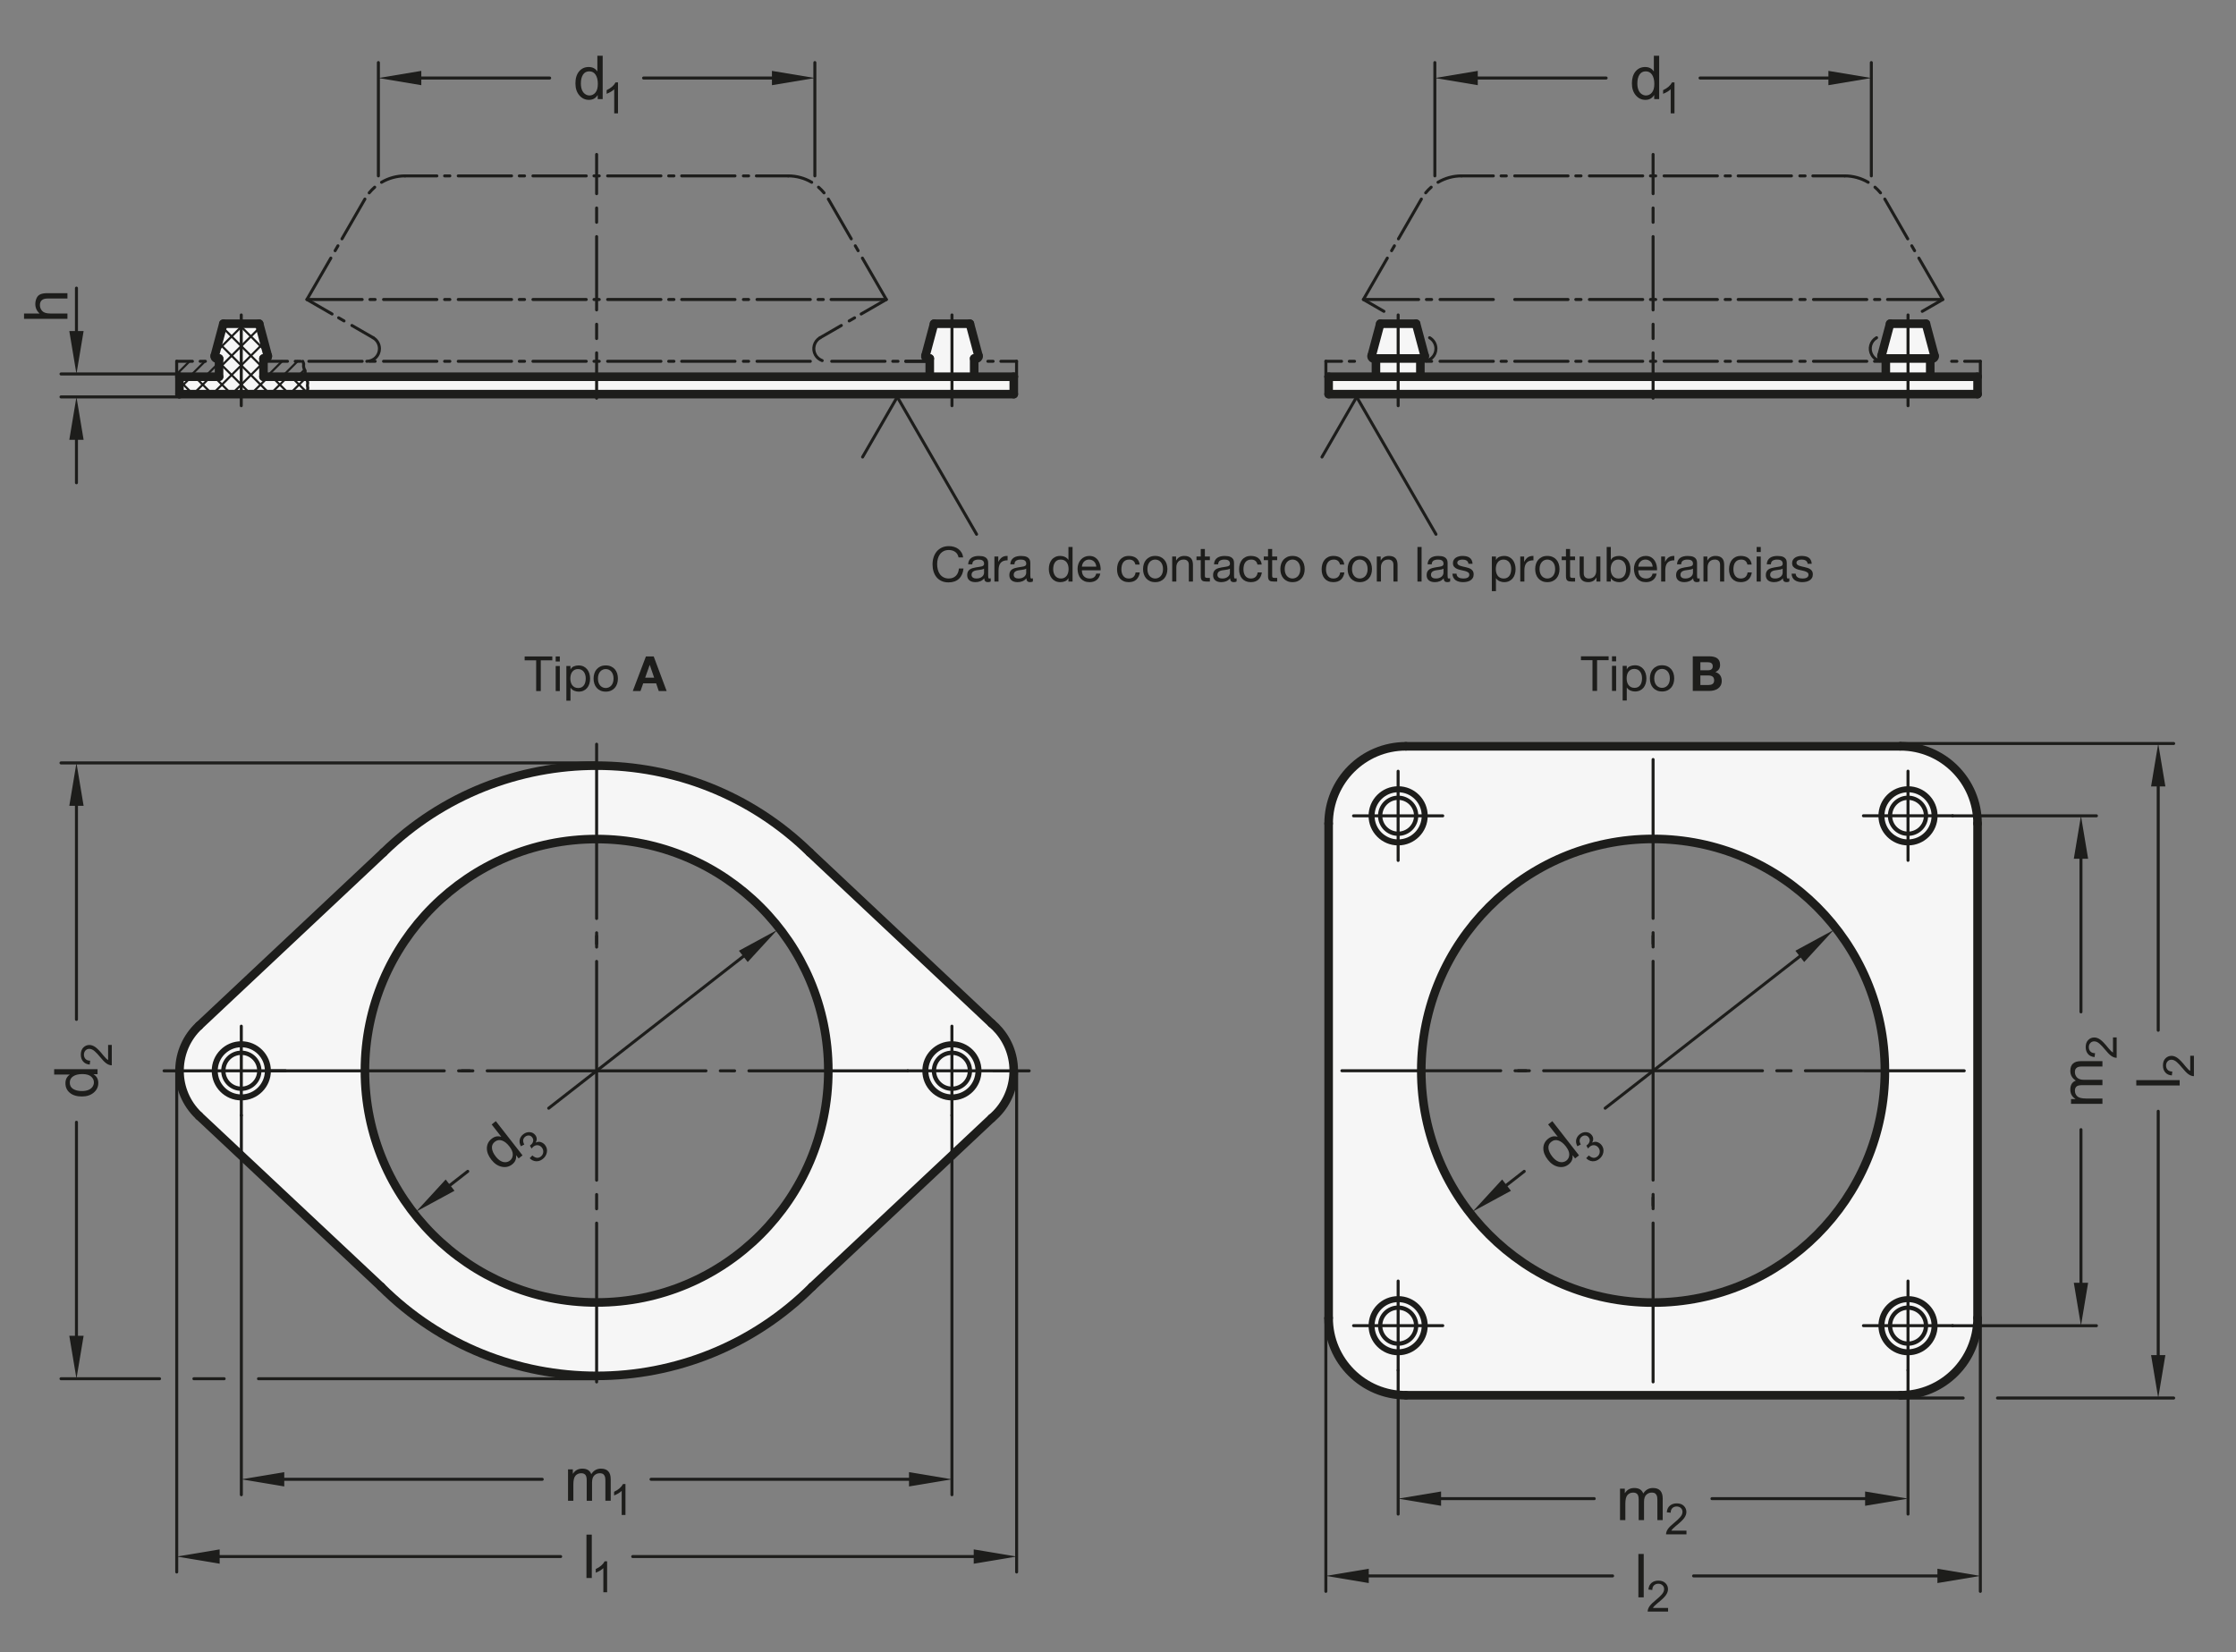 <?xml version="1.0" encoding="UTF-8"?>
<svg xmlns="http://www.w3.org/2000/svg" version="1.1" viewBox="0 0 369.213 272.835">
  <rect x="0" y="0" width="369.213" height="272.835" fill="#808080" stroke="none"/>
  <defs>
    <style>
      .cls-1, .cls-2 {
        fill: #1d1d1b;
      }

      .cls-1, .cls-3, .cls-4, .cls-5, .cls-6, .cls-7 {
        stroke: #1d1d1b;
        stroke-linecap: round;
        stroke-linejoin: round;
      }

      .cls-1, .cls-7 {
        stroke-width: .496px;
      }

      .cls-8 {
        fill: #f6f6f6;
      }

      .cls-9 {
        fill: #fff;
      }

      .cls-3 {
        stroke-width: .354px;
      }

      .cls-3, .cls-10, .cls-4, .cls-5, .cls-6, .cls-7 {
        fill: none;
      }

      .cls-4 {
        stroke-width: .992px;
      }

      .cls-5 {
        stroke-width: 1.417px;
      }

      .cls-6 {
        stroke-width: .709px;
      }
    </style>
  </defs>
  <!-- Generator: Adobe Illustrator 28.6.0, SVG Export Plug-In . SVG Version: 1.2.0 Build 709)  -->
  <g>
    <g id="MD_x5F_3_x5F_FUELLUNG_x5F_WS">
      <g id="LWPOLYLINE">
        <path class="cls-9" d="M311.015,59.195c-.032,0-.064-.003-.096-.012-.184-.049-.293-.238-.244-.422l1.422-5.307h5.919l1.422,5.307c.006.023.01.046.012.07.011.187-.132.348-.319.359l-.407.004v3.012h7.813v2.87h-107.143v-2.87h7.806v-3.012h-.381c-.03,0-.06-.004-.089-.012-.184-.049-.293-.238-.244-.422l1.422-5.307h5.919l1.422,5.307c.002.01.003.02.004.03.019.204-.132.385-.337.404h-.381v3.012h76.854v-3.012h-.375Z"/>
      </g>
      <g id="LWPOLYLINE-2" data-name="LWPOLYLINE">
        <path class="cls-9" d="M153.144,59.195c-.03,0-.06-.004-.089-.012-.184-.049-.293-.238-.244-.422l1.422-5.307h5.919s1.422,5.307,1.422,5.307c.006.022.009.044.011.066.013.19-.131.355-.322.368h-.403v3.012h6.537v2.87H29.633v-2.87h6.537v-3.012h-.381c-.03,0-.06-.004-.089-.012-.184-.049-.293-.238-.244-.422l1.422-5.307h5.919l1.422,5.307c.008.029.012.059.012.089,0,.19-.154.344-.344.344h-.381v3.012h110.02v-3.012h-.381Z"/>
      </g>
      <g id="LWPOLYLINE-3" data-name="LWPOLYLINE">
        <path class="cls-9" d="M232.143,123.227c-7.045,0-12.756,5.711-12.756,12.756v81.638c0,7.045,5.711,12.756,12.756,12.756h81.638c7.045,0,12.756-5.711,12.756-12.756v-81.638l-15.317,40.819c-.003,21.113-17.104,38.234-38.217,38.262-21.135.028-38.29-17.082-38.318-38.217,0-.019,0-.037,0-.056.003-21.135,17.138-38.265,38.273-38.262,21.135.003,38.265,17.138,38.262,38.273l15.317-40.819c0-7.045-5.711-12.756-12.756-12.756h-81.638Z"/>
      </g>
      <g id="LWPOLYLINE-4" data-name="LWPOLYLINE">
        <path class="cls-9" d="M133.707,140.751l30.04,28.221-26.964,7.745c-.052-21.135-17.228-38.225-38.362-38.173-21.06.052-38.12,17.112-38.173,38.172-.053,21.135,17.038,38.31,38.172,38.363s38.31-17.038,38.363-38.172c0-.063,0-.127,0-.19l26.964-7.745c.466.389.896.82,1.286,1.286,3.614,4.324,3.039,10.76-1.286,14.374l-29.642,27.827c-19.667,19.63-51.513,19.63-71.18,0l-30.062-28.206c-.153-.144-.302-.292-.446-.446-3.864-4.107-3.666-10.568.441-14.432l30.466-28.625c19.571-19.105,50.811-19.105,70.383,0Z"/>
      </g>
    </g>
    <g id="MD_x5F_3_x5F_FUELLUNG_x5F_GR">
      <g id="LWPOLYLINE-5" data-name="LWPOLYLINE">
        <path class="cls-8" d="M133.707,140.751l30.04,28.221-26.964,7.745c-.052-21.135-17.228-38.225-38.362-38.173-21.06.052-38.12,17.112-38.173,38.172-.053,21.135,17.038,38.31,38.172,38.363s38.31-17.038,38.363-38.172c0-.063,0-.127,0-.19l26.964-7.745c.466.389.896.82,1.286,1.286,3.614,4.324,3.039,10.76-1.286,14.374l-29.642,27.827c-19.667,19.63-51.513,19.63-71.18,0l-30.062-28.206c-.153-.144-.302-.292-.446-.446-3.864-4.107-3.666-10.568.441-14.432l30.466-28.625c19.571-19.105,50.811-19.105,70.383,0Z"/>
      </g>
      <g id="LWPOLYLINE-6" data-name="LWPOLYLINE">
        <path class="cls-8" d="M232.143,123.227c-7.045,0-12.756,5.711-12.756,12.756v81.638c0,7.045,5.711,12.756,12.756,12.756h81.638c7.045,0,12.756-5.711,12.756-12.756v-81.638l-15.317,40.819c-.003,21.113-17.104,38.234-38.217,38.262-21.135.028-38.29-17.082-38.318-38.217,0-.019,0-.037,0-.056.003-21.135,17.138-38.265,38.273-38.262,21.135.003,38.265,17.138,38.262,38.273l15.317-40.819c0-7.045-5.711-12.756-12.756-12.756h-81.638Z"/>
      </g>
      <g id="LWPOLYLINE-7" data-name="LWPOLYLINE">
        <path class="cls-8" d="M153.144,59.195c-.03,0-.06-.004-.089-.012-.184-.049-.293-.238-.244-.422l1.422-5.307h5.919s1.422,5.307,1.422,5.307c.006.022.009.044.011.066.013.19-.131.355-.322.368h-.403v3.012h6.537v2.87H29.633v-2.87h6.537v-3.012h-.381c-.03,0-.06-.004-.089-.012-.184-.049-.293-.238-.244-.422l1.422-5.307h5.919l1.422,5.307c.008.029.012.059.012.089,0,.19-.154.344-.344.344h-.381v3.012h110.02v-3.012h-.381Z"/>
      </g>
      <g id="LWPOLYLINE-8" data-name="LWPOLYLINE">
        <path class="cls-8" d="M311.015,59.195c-.032,0-.064-.003-.096-.012-.184-.049-.293-.238-.244-.422l1.422-5.307h5.919l1.422,5.307c.006.023.01.046.012.07.011.187-.132.348-.319.359l-.407.004v3.012h7.813v2.87h-107.143v-2.87h7.806v-3.012h-.381c-.03,0-.06-.004-.089-.012-.184-.049-.293-.238-.244-.422l1.422-5.307h5.919l1.422,5.307c.002.01.003.02.004.03.019.204-.132.385-.337.404h-.381v3.012h76.854v-3.012h-.375Z"/>
      </g>
    </g>
    <g id="MD_x5F_1_x5F_035">
      <g id="ARC">
        <path class="cls-7" d="M66.883,29.042c-1.365,0-2.705.365-3.882,1.057"/>
      </g>
      <g id="ARC-2" data-name="ARC">
        <path class="cls-7" d="M61.874,30.908c-.329.285-.634.598-.91.934"/>
      </g>
      <g id="LINE">
        <line class="cls-7" x1="50.681" y1="49.451" x2="54.831" y2="51.847"/>
      </g>
      <g id="LINE-2" data-name="LINE">
        <line class="cls-7" x1="55.917" y1="52.475" x2="56.809" y2="52.99"/>
      </g>
      <g id="LINE-3" data-name="LINE">
        <line class="cls-7" x1="58.109" y1="53.74" x2="61.611" y2="55.762"/>
      </g>
      <g id="ARC-3" data-name="ARC">
        <path class="cls-7" d="M60.567,59.657c1.153,0,2.088-.933,2.089-2.085,0-.747-.398-1.437-1.045-1.81"/>
      </g>
      <g id="LINE-4" data-name="LINE">
        <line class="cls-7" x1="29.173" y1="59.656" x2="29.173" y2="62.207"/>
      </g>
      <g id="LINE-5" data-name="LINE">
        <line class="cls-7" x1="167.858" y1="62.207" x2="167.858" y2="59.656"/>
      </g>
      <g id="ARC-4" data-name="ARC">
        <path class="cls-7" d="M135.42,55.762c-.999.579-1.34,1.858-.762,2.857.248.429.641.755,1.107.922"/>
      </g>
      <g id="LINE-6" data-name="LINE">
        <line class="cls-7" x1="39.838" y1="52.002" x2="39.838" y2="66.99"/>
      </g>
      <g id="LINE-7" data-name="LINE">
        <line class="cls-7" x1="218.933" y1="59.656" x2="218.933" y2="62.207"/>
      </g>
      <g id="LINE-8" data-name="LINE">
        <line class="cls-7" x1="326.998" y1="62.207" x2="326.998" y2="59.656"/>
      </g>
      <g id="LINE-9" data-name="LINE">
        <line class="cls-7" x1="98.515" y1="34.343" x2="98.515" y2="36.705"/>
      </g>
      <g id="LINE-10" data-name="LINE">
        <line class="cls-7" x1="98.515" y1="51.174" x2="98.515" y2="39.067"/>
      </g>
      <g id="LINE-11" data-name="LINE">
        <line class="cls-7" x1="98.515" y1="31.981" x2="98.515" y2="25.498"/>
      </g>
      <g id="LINE-12" data-name="LINE">
        <line class="cls-7" x1="98.515" y1="53.536" x2="98.515" y2="55.898"/>
      </g>
      <g id="LINE-13" data-name="LINE">
        <line class="cls-7" x1="98.515" y1="65.75" x2="98.515" y2="58.26"/>
      </g>
      <g id="LINE-14" data-name="LINE">
        <line class="cls-7" x1="272.962" y1="34.343" x2="272.962" y2="36.705"/>
      </g>
      <g id="LINE-15" data-name="LINE">
        <line class="cls-7" x1="272.962" y1="51.174" x2="272.962" y2="39.067"/>
      </g>
      <g id="LINE-16" data-name="LINE">
        <line class="cls-7" x1="272.962" y1="31.981" x2="272.962" y2="25.498"/>
      </g>
      <g id="LINE-17" data-name="LINE">
        <line class="cls-7" x1="272.962" y1="53.536" x2="272.962" y2="55.898"/>
      </g>
      <g id="LINE-18" data-name="LINE">
        <line class="cls-7" x1="272.962" y1="65.75" x2="272.962" y2="58.26"/>
      </g>
      <g id="LINE-19" data-name="LINE">
        <line class="cls-7" x1="272.962" y1="155.819" x2="272.962" y2="154.544"/>
      </g>
      <g id="LINE-20" data-name="LINE">
        <line class="cls-7" x1="272.962" y1="154.001" x2="272.962" y2="156.363"/>
      </g>
      <g id="LINE-21" data-name="LINE">
        <line class="cls-7" x1="272.962" y1="176.786" x2="272.962" y2="158.725"/>
      </g>
      <g id="LINE-22" data-name="LINE">
        <line class="cls-7" x1="272.962" y1="151.638" x2="272.962" y2="125.408"/>
      </g>
      <g id="LINE-23" data-name="LINE">
        <line class="cls-7" x1="272.959" y1="197.762" x2="272.958" y2="199.038"/>
      </g>
      <g id="LINE-24" data-name="LINE">
        <line class="cls-7" x1="272.962" y1="199.581" x2="272.962" y2="197.219"/>
      </g>
      <g id="LINE-25" data-name="LINE">
        <line class="cls-7" x1="272.962" y1="176.796" x2="272.962" y2="194.857"/>
      </g>
      <g id="LINE-26" data-name="LINE">
        <line class="cls-7" x1="272.962" y1="201.944" x2="272.962" y2="228.174"/>
      </g>
      <g id="LINE-27" data-name="LINE">
        <line class="cls-7" x1="251.986" y1="176.796" x2="250.71" y2="176.796"/>
      </g>
      <g id="LINE-28" data-name="LINE">
        <line class="cls-7" x1="250.167" y1="176.796" x2="252.529" y2="176.796"/>
      </g>
      <g id="LINE-29" data-name="LINE">
        <line class="cls-7" x1="272.962" y1="176.796" x2="254.891" y2="176.796"/>
      </g>
      <g id="LINE-30" data-name="LINE">
        <line class="cls-7" x1="247.805" y1="176.796" x2="221.574" y2="176.796"/>
      </g>
      <g id="LINE-31" data-name="LINE">
        <line class="cls-7" x1="295.748" y1="176.8" x2="293.385" y2="176.8"/>
      </g>
      <g id="LINE-32" data-name="LINE">
        <line class="cls-7" x1="272.962" y1="176.796" x2="291.023" y2="176.799"/>
      </g>
      <g id="LINE-33" data-name="LINE">
        <line class="cls-7" x1="298.11" y1="176.8" x2="324.34" y2="176.805"/>
      </g>
      <g id="LINE-34" data-name="LINE">
        <line class="cls-7" x1="98.515" y1="155.837" x2="98.515" y2="154.562"/>
      </g>
      <g id="LINE-35" data-name="LINE">
        <line class="cls-7" x1="27.09" y1="176.812" x2="47.138" y2="176.811"/>
      </g>
      <g id="LINE-36" data-name="LINE">
        <line class="cls-7" x1="98.515" y1="154.019" x2="98.515" y2="156.381"/>
      </g>
      <g id="LINE-37" data-name="LINE">
        <line class="cls-7" x1="98.515" y1="176.812" x2="98.515" y2="158.743"/>
      </g>
      <g id="LINE-38" data-name="LINE">
        <line class="cls-7" x1="98.515" y1="151.657" x2="98.515" y2="122.879"/>
      </g>
      <g id="LINE-39" data-name="LINE">
        <line class="cls-7" x1="98.515" y1="199.594" x2="98.516" y2="197.233"/>
      </g>
      <g id="LINE-40" data-name="LINE">
        <line class="cls-7" x1="98.515" y1="176.812" x2="98.515" y2="194.871"/>
      </g>
      <g id="LINE-41" data-name="LINE">
        <line class="cls-7" x1="98.515" y1="201.956" x2="98.515" y2="228.184"/>
      </g>
      <g id="LINE-42" data-name="LINE">
        <line class="cls-7" x1="77.541" y1="176.812" x2="76.265" y2="176.812"/>
      </g>
      <g id="LINE-43" data-name="LINE">
        <line class="cls-7" x1="75.722" y1="176.812" x2="78.084" y2="176.812"/>
      </g>
      <g id="LINE-44" data-name="LINE">
        <line class="cls-7" x1="98.515" y1="176.812" x2="80.446" y2="176.812"/>
      </g>
      <g id="LINE-45" data-name="LINE">
        <line class="cls-7" x1="73.36" y1="176.812" x2="44.583" y2="176.812"/>
      </g>
      <g id="LINE-46" data-name="LINE">
        <line class="cls-7" x1="121.298" y1="176.812" x2="118.936" y2="176.811"/>
      </g>
      <g id="LINE-47" data-name="LINE">
        <line class="cls-7" x1="98.515" y1="176.812" x2="116.574" y2="176.812"/>
      </g>
      <g id="LINE-48" data-name="LINE">
        <line class="cls-7" x1="123.66" y1="176.812" x2="149.887" y2="176.812"/>
      </g>
      <g id="LINE-49" data-name="LINE">
        <line class="cls-7" x1="169.94" y1="176.812" x2="149.893" y2="176.811"/>
      </g>
      <g id="LWPOLYLINE-9" data-name="LWPOLYLINE">
        <polyline class="cls-7" points="49.988 59.656 50.142 60.055 50.124 60.508 50.214 60.888 50.386 61.204 50.368 61.548 50.44 61.964 50.64 62.207"/>
      </g>
      <g id="LINE-50" data-name="LINE">
        <line class="cls-7" x1="225.128" y1="49.451" x2="228.516" y2="51.407"/>
      </g>
      <g id="ARC-5" data-name="ARC">
        <path class="cls-7" d="M235.014,59.657c1.153,0,2.088-.933,2.089-2.085,0-.747-.398-1.437-1.045-1.81"/>
      </g>
      <g id="LINE-51" data-name="LINE">
        <line class="cls-7" x1="157.192" y1="52.002" x2="157.192" y2="66.99"/>
      </g>
      <g id="LINE-52" data-name="LINE">
        <line class="cls-7" x1="230.868" y1="52.002" x2="230.868" y2="66.99"/>
      </g>
      <g id="LINE-53" data-name="LINE">
        <line class="cls-7" x1="315.057" y1="52.002" x2="315.057" y2="66.99"/>
      </g>
      <g id="LINE-54" data-name="LINE">
        <line class="cls-7" x1="320.797" y1="49.451" x2="317.408" y2="51.407"/>
      </g>
      <g id="ARC-6" data-name="ARC">
        <path class="cls-7" d="M309.867,55.762c-.999.576-1.341,1.852-.766,2.85.373.647,1.063,1.045,1.81,1.045"/>
      </g>
      <g id="LWPOLYLINE-10" data-name="LWPOLYLINE">
        <polyline class="cls-7" points="50.64 62.207 50.704 62.689 50.813 63.202 50.762 63.68 50.828 64.062 50.762 64.534 50.662 64.833 50.662 65.077"/>
      </g>
      <g id="LINE-55" data-name="LINE">
        <line class="cls-7" x1="157.182" y1="169.438" x2="157.186" y2="184.165"/>
      </g>
      <g id="LINE-56" data-name="LINE">
        <line class="cls-7" x1="230.864" y1="211.522" x2="230.868" y2="226.249"/>
      </g>
      <g id="LINE-57" data-name="LINE">
        <line class="cls-7" x1="223.505" y1="218.886" x2="238.232" y2="218.886"/>
      </g>
      <g id="LINE-58" data-name="LINE">
        <line class="cls-7" x1="39.844" y1="169.437" x2="39.848" y2="184.164"/>
      </g>
      <g id="LINE-59" data-name="LINE">
        <line class="cls-7" x1="315.053" y1="211.522" x2="315.057" y2="226.249"/>
      </g>
      <g id="LINE-60" data-name="LINE">
        <line class="cls-7" x1="307.694" y1="218.886" x2="322.421" y2="218.886"/>
      </g>
      <g id="LINE-61" data-name="LINE">
        <line class="cls-7" x1="315.053" y1="127.333" x2="315.057" y2="142.06"/>
      </g>
      <g id="LINE-62" data-name="LINE">
        <line class="cls-7" x1="307.694" y1="134.697" x2="322.421" y2="134.697"/>
      </g>
      <g id="LINE-63" data-name="LINE">
        <line class="cls-7" x1="230.86" y1="127.344" x2="230.864" y2="142.071"/>
      </g>
      <g id="LINE-64" data-name="LINE">
        <line class="cls-7" x1="223.501" y1="134.708" x2="238.228" y2="134.708"/>
      </g>
      <g id="LINE-65" data-name="LINE">
        <line class="cls-7" x1="50.681" y1="49.451" x2="54.629" y2="42.617"/>
      </g>
      <g id="LINE-66" data-name="LINE">
        <line class="cls-7" x1="55.335" y1="41.395" x2="55.803" y2="40.586"/>
      </g>
      <g id="LINE-67" data-name="LINE">
        <line class="cls-7" x1="56.468" y1="39.436" x2="60.255" y2="32.868"/>
      </g>
      <g id="LINE-68" data-name="LINE">
        <line class="cls-7" x1="66.883" y1="29.042" x2="72.136" y2="29.042"/>
      </g>
      <g id="LINE-69" data-name="LINE">
        <line class="cls-7" x1="73.417" y1="29.042" x2="74.281" y2="29.042"/>
      </g>
      <g id="LINE-70" data-name="LINE">
        <line class="cls-7" x1="75.666" y1="29.042" x2="84.47" y2="29.042"/>
      </g>
      <g id="LINE-71" data-name="LINE">
        <line class="cls-7" x1="85.75" y1="29.042" x2="86.614" y2="29.042"/>
      </g>
      <g id="LINE-72" data-name="LINE">
        <line class="cls-7" x1="87.999" y1="29.042" x2="96.803" y2="29.042"/>
      </g>
      <g id="ARC-7" data-name="ARC">
        <path class="cls-7" d="M134.029,30.099c-1.176-.692-2.517-1.057-3.882-1.057"/>
      </g>
      <g id="ARC-8" data-name="ARC">
        <path class="cls-7" d="M136.066,31.843c-.276-.337-.58-.649-.91-.934"/>
      </g>
      <g id="LINE-73" data-name="LINE">
        <line class="cls-7" x1="146.35" y1="49.451" x2="142.401" y2="42.617"/>
      </g>
      <g id="LINE-74" data-name="LINE">
        <line class="cls-7" x1="141.695" y1="41.395" x2="141.228" y2="40.586"/>
      </g>
      <g id="LINE-75" data-name="LINE">
        <line class="cls-7" x1="140.563" y1="39.436" x2="136.776" y2="32.868"/>
      </g>
      <g id="LINE-76" data-name="LINE">
        <line class="cls-7" x1="98.083" y1="29.042" x2="98.947" y2="29.042"/>
      </g>
      <g id="LINE-77" data-name="LINE">
        <line class="cls-7" x1="100.333" y1="29.042" x2="109.136" y2="29.042"/>
      </g>
      <g id="LINE-78" data-name="LINE">
        <line class="cls-7" x1="123.614" y1="29.042" x2="122.75" y2="29.042"/>
      </g>
      <g id="LINE-79" data-name="LINE">
        <line class="cls-7" x1="121.364" y1="29.042" x2="112.561" y2="29.042"/>
      </g>
      <g id="LINE-80" data-name="LINE">
        <line class="cls-7" x1="111.28" y1="29.042" x2="110.416" y2="29.042"/>
      </g>
      <g id="LINE-81" data-name="LINE">
        <line class="cls-7" x1="73.417" y1="49.451" x2="74.281" y2="49.451"/>
      </g>
      <g id="LINE-82" data-name="LINE">
        <line class="cls-7" x1="75.666" y1="49.451" x2="84.47" y2="49.451"/>
      </g>
      <g id="LINE-83" data-name="LINE">
        <line class="cls-7" x1="85.75" y1="49.451" x2="86.614" y2="49.451"/>
      </g>
      <g id="LINE-84" data-name="LINE">
        <line class="cls-7" x1="87.999" y1="49.451" x2="96.803" y2="49.451"/>
      </g>
      <g id="LINE-85" data-name="LINE">
        <line class="cls-7" x1="98.083" y1="49.451" x2="98.947" y2="49.451"/>
      </g>
      <g id="LINE-86" data-name="LINE">
        <line class="cls-7" x1="100.333" y1="49.451" x2="109.136" y2="49.451"/>
      </g>
      <g id="LINE-87" data-name="LINE">
        <line class="cls-7" x1="123.614" y1="49.451" x2="122.75" y2="49.451"/>
      </g>
      <g id="LINE-88" data-name="LINE">
        <line class="cls-7" x1="121.364" y1="49.451" x2="112.561" y2="49.451"/>
      </g>
      <g id="LINE-89" data-name="LINE">
        <line class="cls-7" x1="111.28" y1="49.451" x2="110.416" y2="49.451"/>
      </g>
      <g id="LINE-90" data-name="LINE">
        <line class="cls-7" x1="73.417" y1="59.656" x2="74.281" y2="59.656"/>
      </g>
      <g id="LINE-91" data-name="LINE">
        <line class="cls-7" x1="75.666" y1="59.656" x2="84.47" y2="59.656"/>
      </g>
      <g id="LINE-92" data-name="LINE">
        <line class="cls-7" x1="85.75" y1="59.656" x2="86.614" y2="59.656"/>
      </g>
      <g id="LINE-93" data-name="LINE">
        <line class="cls-7" x1="87.999" y1="59.656" x2="96.803" y2="59.656"/>
      </g>
      <g id="LINE-94" data-name="LINE">
        <line class="cls-7" x1="98.083" y1="59.656" x2="98.947" y2="59.656"/>
      </g>
      <g id="LINE-95" data-name="LINE">
        <line class="cls-7" x1="100.333" y1="59.656" x2="109.136" y2="59.656"/>
      </g>
      <g id="LINE-96" data-name="LINE">
        <line class="cls-7" x1="123.614" y1="59.656" x2="122.75" y2="59.656"/>
      </g>
      <g id="LINE-97" data-name="LINE">
        <line class="cls-7" x1="121.364" y1="59.656" x2="112.561" y2="59.656"/>
      </g>
      <g id="LINE-98" data-name="LINE">
        <line class="cls-7" x1="111.28" y1="59.656" x2="110.416" y2="59.656"/>
      </g>
      <g id="LINE-99" data-name="LINE">
        <line class="cls-7" x1="50.999" y1="49.451" x2="59.803" y2="49.451"/>
      </g>
      <g id="LINE-100" data-name="LINE">
        <line class="cls-7" x1="61.083" y1="49.451" x2="61.947" y2="49.451"/>
      </g>
      <g id="LINE-101" data-name="LINE">
        <line class="cls-7" x1="63.333" y1="49.451" x2="72.136" y2="49.451"/>
      </g>
      <g id="LINE-102" data-name="LINE">
        <line class="cls-7" x1="124.999" y1="49.451" x2="133.803" y2="49.451"/>
      </g>
      <g id="LINE-103" data-name="LINE">
        <line class="cls-7" x1="146.031" y1="49.451" x2="137.227" y2="49.451"/>
      </g>
      <g id="LINE-104" data-name="LINE">
        <line class="cls-7" x1="135.947" y1="49.451" x2="135.083" y2="49.451"/>
      </g>
      <g id="LINE-105" data-name="LINE">
        <line class="cls-7" x1="48.75" y1="59.656" x2="49.614" y2="59.656"/>
      </g>
      <g id="LINE-106" data-name="LINE">
        <line class="cls-7" x1="50.999" y1="59.656" x2="59.803" y2="59.656"/>
      </g>
      <g id="LINE-107" data-name="LINE">
        <line class="cls-7" x1="61.083" y1="59.656" x2="61.947" y2="59.656"/>
      </g>
      <g id="LINE-108" data-name="LINE">
        <line class="cls-7" x1="63.333" y1="59.656" x2="72.136" y2="59.656"/>
      </g>
      <g id="LINE-109" data-name="LINE">
        <line class="cls-7" x1="43.824" y1="59.656" x2="47.47" y2="59.656"/>
      </g>
      <g id="LINE-110" data-name="LINE">
        <line class="cls-7" x1="146.35" y1="49.451" x2="142.199" y2="51.847"/>
      </g>
      <g id="LINE-111" data-name="LINE">
        <line class="cls-7" x1="141.113" y1="52.475" x2="140.221" y2="52.99"/>
      </g>
      <g id="LINE-112" data-name="LINE">
        <line class="cls-7" x1="138.922" y1="53.74" x2="135.42" y2="55.762"/>
      </g>
      <g id="LINE-113" data-name="LINE">
        <line class="cls-7" x1="124.999" y1="59.656" x2="133.803" y2="59.656"/>
      </g>
      <g id="LINE-114" data-name="LINE">
        <line class="cls-7" x1="137.332" y1="59.656" x2="146.136" y2="59.656"/>
      </g>
      <g id="LINE-115" data-name="LINE">
        <line class="cls-7" x1="153.525" y1="59.656" x2="149.561" y2="59.656"/>
      </g>
      <g id="LINE-116" data-name="LINE">
        <line class="cls-7" x1="148.28" y1="59.656" x2="147.416" y2="59.656"/>
      </g>
      <g id="ARC-9" data-name="ARC">
        <path class="cls-7" d="M241.33,29.042c-1.365,0-2.705.365-3.882,1.057"/>
      </g>
      <g id="ARC-10" data-name="ARC">
        <path class="cls-7" d="M236.321,30.908c-.329.285-.634.598-.91.934"/>
      </g>
      <g id="LINE-117" data-name="LINE">
        <line class="cls-7" x1="225.128" y1="49.451" x2="229.076" y2="42.617"/>
      </g>
      <g id="LINE-118" data-name="LINE">
        <line class="cls-7" x1="229.782" y1="41.395" x2="230.25" y2="40.586"/>
      </g>
      <g id="LINE-119" data-name="LINE">
        <line class="cls-7" x1="230.915" y1="39.436" x2="234.702" y2="32.868"/>
      </g>
      <g id="LINE-120" data-name="LINE">
        <line class="cls-7" x1="241.33" y1="29.042" x2="246.583" y2="29.042"/>
      </g>
      <g id="LINE-121" data-name="LINE">
        <line class="cls-7" x1="247.864" y1="29.042" x2="248.728" y2="29.042"/>
      </g>
      <g id="LINE-122" data-name="LINE">
        <line class="cls-7" x1="250.113" y1="29.042" x2="258.917" y2="29.042"/>
      </g>
      <g id="LINE-123" data-name="LINE">
        <line class="cls-7" x1="262.446" y1="29.042" x2="271.25" y2="29.042"/>
      </g>
      <g id="ARC-11" data-name="ARC">
        <path class="cls-7" d="M308.476,30.099c-1.176-.692-2.517-1.057-3.882-1.057"/>
      </g>
      <g id="LINE-124" data-name="LINE">
        <line class="cls-7" x1="320.797" y1="49.451" x2="316.848" y2="42.617"/>
      </g>
      <g id="LINE-125" data-name="LINE">
        <line class="cls-7" x1="316.142" y1="41.395" x2="315.675" y2="40.586"/>
      </g>
      <g id="LINE-126" data-name="LINE">
        <line class="cls-7" x1="272.53" y1="29.042" x2="273.394" y2="29.042"/>
      </g>
      <g id="LINE-127" data-name="LINE">
        <line class="cls-7" x1="274.78" y1="29.042" x2="283.583" y2="29.042"/>
      </g>
      <g id="LINE-128" data-name="LINE">
        <line class="cls-7" x1="304.595" y1="29.042" x2="299.341" y2="29.042"/>
      </g>
      <g id="LINE-129" data-name="LINE">
        <line class="cls-7" x1="298.061" y1="29.042" x2="297.197" y2="29.042"/>
      </g>
      <g id="LINE-130" data-name="LINE">
        <line class="cls-7" x1="295.811" y1="29.042" x2="287.008" y2="29.042"/>
      </g>
      <g id="LINE-131" data-name="LINE">
        <line class="cls-7" x1="285.728" y1="29.042" x2="284.864" y2="29.042"/>
      </g>
      <g id="LINE-132" data-name="LINE">
        <line class="cls-7" x1="250.113" y1="49.451" x2="258.917" y2="49.451"/>
      </g>
      <g id="LINE-133" data-name="LINE">
        <line class="cls-7" x1="260.197" y1="49.451" x2="261.061" y2="49.451"/>
      </g>
      <g id="LINE-134" data-name="LINE">
        <line class="cls-7" x1="262.446" y1="49.451" x2="271.25" y2="49.451"/>
      </g>
      <g id="LINE-135" data-name="LINE">
        <line class="cls-7" x1="272.53" y1="49.451" x2="273.394" y2="49.451"/>
      </g>
      <g id="LINE-136" data-name="LINE">
        <line class="cls-7" x1="274.78" y1="49.451" x2="283.583" y2="49.451"/>
      </g>
      <g id="LINE-137" data-name="LINE">
        <line class="cls-7" x1="298.061" y1="49.451" x2="297.197" y2="49.451"/>
      </g>
      <g id="LINE-138" data-name="LINE">
        <line class="cls-7" x1="295.811" y1="49.451" x2="287.008" y2="49.451"/>
      </g>
      <g id="LINE-139" data-name="LINE">
        <line class="cls-7" x1="285.728" y1="49.451" x2="284.864" y2="49.451"/>
      </g>
      <g id="LINE-140" data-name="LINE">
        <line class="cls-7" x1="247.864" y1="59.656" x2="248.728" y2="59.656"/>
      </g>
      <g id="LINE-141" data-name="LINE">
        <line class="cls-7" x1="250.113" y1="59.656" x2="258.917" y2="59.656"/>
      </g>
      <g id="LINE-142" data-name="LINE">
        <line class="cls-7" x1="260.197" y1="59.656" x2="261.061" y2="59.656"/>
      </g>
      <g id="LINE-143" data-name="LINE">
        <line class="cls-7" x1="262.446" y1="59.656" x2="271.25" y2="59.656"/>
      </g>
      <g id="LINE-144" data-name="LINE">
        <line class="cls-7" x1="272.53" y1="59.656" x2="273.394" y2="59.656"/>
      </g>
      <g id="LINE-145" data-name="LINE">
        <line class="cls-7" x1="274.78" y1="59.656" x2="283.583" y2="59.656"/>
      </g>
      <g id="LINE-146" data-name="LINE">
        <line class="cls-7" x1="298.061" y1="59.656" x2="297.197" y2="59.656"/>
      </g>
      <g id="LINE-147" data-name="LINE">
        <line class="cls-7" x1="295.811" y1="59.656" x2="287.008" y2="59.656"/>
      </g>
      <g id="LINE-148" data-name="LINE">
        <line class="cls-7" x1="285.728" y1="59.656" x2="284.864" y2="59.656"/>
      </g>
      <g id="LINE-149" data-name="LINE">
        <line class="cls-7" x1="225.446" y1="49.451" x2="234.25" y2="49.451"/>
      </g>
      <g id="LINE-150" data-name="LINE">
        <line class="cls-7" x1="235.53" y1="49.451" x2="236.394" y2="49.451"/>
      </g>
      <g id="LINE-151" data-name="LINE">
        <line class="cls-7" x1="237.78" y1="49.451" x2="246.583" y2="49.451"/>
      </g>
      <g id="LINE-152" data-name="LINE">
        <line class="cls-7" x1="299.446" y1="49.451" x2="308.25" y2="49.451"/>
      </g>
      <g id="LINE-153" data-name="LINE">
        <line class="cls-7" x1="320.478" y1="49.451" x2="311.674" y2="49.451"/>
      </g>
      <g id="LINE-154" data-name="LINE">
        <line class="cls-7" x1="310.394" y1="49.451" x2="309.53" y2="49.451"/>
      </g>
      <g id="LINE-155" data-name="LINE">
        <line class="cls-7" x1="235.53" y1="59.656" x2="236.394" y2="59.656"/>
      </g>
      <g id="LINE-156" data-name="LINE">
        <line class="cls-7" x1="237.78" y1="59.656" x2="246.583" y2="59.656"/>
      </g>
      <g id="LINE-157" data-name="LINE">
        <line class="cls-7" x1="299.446" y1="59.656" x2="308.25" y2="59.656"/>
      </g>
      <g id="LINE-158" data-name="LINE">
        <line class="cls-7" x1="309.53" y1="59.656" x2="310.394" y2="59.656"/>
      </g>
      <g id="LINE-159" data-name="LINE">
        <line class="cls-7" x1="260.197" y1="29.042" x2="261.061" y2="29.042"/>
      </g>
      <g id="ARC-12" data-name="ARC">
        <path class="cls-7" d="M310.513,31.843c-.276-.337-.58-.649-.91-.934"/>
      </g>
      <g id="LINE-160" data-name="LINE">
        <line class="cls-7" x1="315.01" y1="39.436" x2="311.223" y2="32.868"/>
      </g>
      <g id="LINE-161" data-name="LINE">
        <line class="cls-7" x1="142.434" y1="75.459" x2="148.162" y2="65.538"/>
      </g>
      <g id="LINE-162" data-name="LINE">
        <line class="cls-7" x1="148.162" y1="65.538" x2="161.255" y2="88.215"/>
      </g>
      <g id="LINE-163" data-name="LINE">
        <line class="cls-7" x1="218.288" y1="75.459" x2="224.016" y2="65.538"/>
      </g>
      <g id="LINE-164" data-name="LINE">
        <line class="cls-7" x1="224.016" y1="65.538" x2="237.109" y2="88.215"/>
      </g>
      <g id="LINE-165" data-name="LINE">
        <line class="cls-7" x1="130.148" y1="29.042" x2="124.894" y2="29.042"/>
      </g>
      <g id="LINE-166" data-name="LINE">
        <line class="cls-7" x1="153.206" y1="59.656" x2="149.561" y2="59.656"/>
      </g>
      <g id="LINE-167" data-name="LINE">
        <line class="cls-7" x1="33.053" y1="59.656" x2="33.917" y2="59.656"/>
      </g>
      <g id="LINE-168" data-name="LINE">
        <line class="cls-7" x1="29.179" y1="59.656" x2="31.772" y2="59.656"/>
      </g>
      <g id="LINE-169" data-name="LINE">
        <line class="cls-7" x1="323.124" y1="59.656" x2="322.26" y2="59.656"/>
      </g>
      <g id="LINE-170" data-name="LINE">
        <line class="cls-7" x1="326.998" y1="59.656" x2="324.405" y2="59.656"/>
      </g>
      <g id="LINE-171" data-name="LINE">
        <line class="cls-7" x1="222.8" y1="59.656" x2="223.664" y2="59.656"/>
      </g>
      <g id="LINE-172" data-name="LINE">
        <line class="cls-7" x1="218.927" y1="59.656" x2="221.52" y2="59.656"/>
      </g>
      <g id="LINE-173" data-name="LINE">
        <line class="cls-7" x1="163.984" y1="59.656" x2="163.12" y2="59.656"/>
      </g>
      <g id="LINE-174" data-name="LINE">
        <line class="cls-7" x1="167.858" y1="59.656" x2="165.265" y2="59.656"/>
      </g>
    </g>
    <g id="MD_x5F_1_x5F_100">
      <g id="LINE-175" data-name="LINE">
        <line class="cls-5" x1="29.633" y1="62.207" x2="36.171" y2="62.207"/>
      </g>
      <g id="LINE-176" data-name="LINE">
        <line class="cls-5" x1="43.505" y1="62.207" x2="167.397" y2="62.207"/>
      </g>
      <g id="LINE-177" data-name="LINE">
        <line class="cls-5" x1="219.387" y1="62.207" x2="326.537" y2="62.207"/>
      </g>
      <g id="CIRCLE">
        <circle class="cls-5" cx="272.962" cy="176.801" r="38.278"/>
      </g>
      <g id="ARC-13" data-name="ARC">
        <path class="cls-5" d="M232.143,123.227c-7.045,0-12.756,5.711-12.756,12.756"/>
      </g>
      <g id="ARC-14" data-name="ARC">
        <path class="cls-5" d="M219.387,217.62c0,7.045,5.711,12.756,12.756,12.756"/>
      </g>
      <g id="ARC-15" data-name="ARC">
        <path class="cls-5" d="M313.781,230.376c7.045,0,12.756-5.711,12.756-12.756"/>
      </g>
      <g id="ARC-16" data-name="ARC">
        <path class="cls-5" d="M326.537,135.983c0-7.045-5.711-12.756-12.756-12.756"/>
      </g>
      <g id="LINE-178" data-name="LINE">
        <line class="cls-5" x1="232.143" y1="123.227" x2="313.781" y2="123.227"/>
      </g>
      <g id="LINE-179" data-name="LINE">
        <line class="cls-5" x1="326.537" y1="135.983" x2="326.537" y2="217.62"/>
      </g>
      <g id="LINE-180" data-name="LINE">
        <line class="cls-5" x1="313.781" y1="230.376" x2="232.143" y2="230.376"/>
      </g>
      <g id="LINE-181" data-name="LINE">
        <line class="cls-5" x1="219.387" y1="217.62" x2="219.387" y2="135.983"/>
      </g>
      <g id="LINE-182" data-name="LINE">
        <line class="cls-5" x1="63.324" y1="140.751" x2="32.858" y2="169.375"/>
      </g>
      <g id="LINE-183" data-name="LINE">
        <line class="cls-5" x1="62.925" y1="212.459" x2="32.863" y2="184.253"/>
      </g>
      <g id="ARC-17" data-name="ARC">
        <path class="cls-5" d="M32.858,169.375c-4.107,3.859-4.308,10.316-.45,14.423.147.156.298.308.455.454"/>
      </g>
      <g id="LINE-184" data-name="LINE">
        <line class="cls-5" x1="133.707" y1="140.751" x2="163.746" y2="168.974"/>
      </g>
      <g id="LINE-185" data-name="LINE">
        <line class="cls-5" x1="134.105" y1="212.459" x2="163.747" y2="184.631"/>
      </g>
      <g id="ARC-18" data-name="ARC">
        <path class="cls-5" d="M163.747,184.631c4.323-3.64,4.878-10.095,1.238-14.418-.377-.448-.791-.862-1.239-1.239"/>
      </g>
      <g id="ARC-19" data-name="ARC">
        <path class="cls-5" d="M133.707,140.751c-19.571-19.105-50.811-19.105-70.383,0"/>
      </g>
      <g id="ARC-20" data-name="ARC">
        <path class="cls-5" d="M62.925,212.459c19.667,19.63,51.513,19.63,71.18,0"/>
      </g>
      <g id="CIRCLE-2" data-name="CIRCLE">
        <circle class="cls-5" cx="98.515" cy="176.801" r="38.258"/>
      </g>
      <g id="LINE-186" data-name="LINE">
        <line class="cls-5" x1="29.633" y1="62.207" x2="29.633" y2="65.077"/>
      </g>
      <g id="LINE-187" data-name="LINE">
        <line class="cls-5" x1="42.797" y1="53.455" x2="36.879" y2="53.455"/>
      </g>
      <g id="LINE-188" data-name="LINE">
        <line class="cls-5" x1="43.887" y1="59.195" x2="43.505" y2="59.195"/>
      </g>
      <g id="LINE-189" data-name="LINE">
        <line class="cls-5" x1="36.171" y1="59.195" x2="35.789" y2="59.195"/>
      </g>
      <g id="LINE-190" data-name="LINE">
        <line class="cls-5" x1="44.219" y1="58.762" x2="42.797" y2="53.455"/>
      </g>
      <g id="ARC-21" data-name="ARC">
        <path class="cls-5" d="M43.887,59.195c.19,0,.344-.154.344-.344,0-.03-.004-.06-.012-.089"/>
      </g>
      <g id="LINE-191" data-name="LINE">
        <line class="cls-5" x1="43.505" y1="62.207" x2="43.505" y2="59.195"/>
      </g>
      <g id="LINE-192" data-name="LINE">
        <line class="cls-5" x1="36.879" y1="53.455" x2="35.457" y2="58.762"/>
      </g>
      <g id="ARC-22" data-name="ARC">
        <path class="cls-5" d="M35.457,58.762c-.049.184.06.373.244.422.029.008.059.012.089.012"/>
      </g>
      <g id="LINE-193" data-name="LINE">
        <line class="cls-5" x1="36.171" y1="59.195" x2="36.171" y2="62.207"/>
      </g>
      <g id="LINE-194" data-name="LINE">
        <line class="cls-5" x1="160.86" y1="62.207" x2="160.86" y2="59.195"/>
      </g>
      <g id="LINE-195" data-name="LINE">
        <line class="cls-5" x1="153.525" y1="59.195" x2="153.525" y2="62.207"/>
      </g>
      <g id="LINE-196" data-name="LINE">
        <line class="cls-5" x1="167.397" y1="62.207" x2="167.397" y2="65.077"/>
      </g>
      <g id="LINE-197" data-name="LINE">
        <line class="cls-5" x1="219.387" y1="62.207" x2="219.387" y2="65.077"/>
      </g>
      <g id="LINE-198" data-name="LINE">
        <line class="cls-5" x1="326.537" y1="62.207" x2="326.537" y2="65.077"/>
      </g>
      <g id="LINE-199" data-name="LINE">
        <line class="cls-5" x1="29.633" y1="65.077" x2="167.397" y2="65.077"/>
      </g>
      <g id="LINE-200" data-name="LINE">
        <line class="cls-5" x1="219.387" y1="65.077" x2="326.537" y2="65.077"/>
      </g>
      <g id="LINE-201" data-name="LINE">
        <line class="cls-5" x1="154.233" y1="53.455" x2="160.152" y2="53.455"/>
      </g>
      <g id="LINE-202" data-name="LINE">
        <line class="cls-5" x1="153.144" y1="59.195" x2="153.525" y2="59.195"/>
      </g>
      <g id="LINE-203" data-name="LINE">
        <line class="cls-5" x1="160.86" y1="59.195" x2="161.241" y2="59.195"/>
      </g>
      <g id="LINE-204" data-name="LINE">
        <line class="cls-5" x1="152.811" y1="58.762" x2="154.233" y2="53.455"/>
      </g>
      <g id="ARC-23" data-name="ARC">
        <path class="cls-5" d="M152.811,58.762c-.049.184.06.373.244.422.029.008.059.012.089.012"/>
      </g>
      <g id="LINE-205" data-name="LINE">
        <line class="cls-5" x1="160.152" y1="53.455" x2="161.574" y2="58.762"/>
      </g>
      <g id="ARC-24" data-name="ARC">
        <path class="cls-5" d="M161.241,59.195c.19,0,.344-.154.344-.344,0-.03-.004-.06-.012-.089"/>
      </g>
      <g id="LINE-206" data-name="LINE">
        <line class="cls-5" x1="234.535" y1="62.207" x2="234.535" y2="59.195"/>
      </g>
      <g id="LINE-207" data-name="LINE">
        <line class="cls-5" x1="227.2" y1="59.195" x2="227.2" y2="62.207"/>
      </g>
      <g id="LINE-208" data-name="LINE">
        <line class="cls-5" x1="227.908" y1="53.455" x2="233.827" y2="53.455"/>
      </g>
      <g id="LINE-209" data-name="LINE">
        <line class="cls-5" x1="226.819" y1="59.195" x2="234.535" y2="59.195"/>
      </g>
      <g id="LINE-210" data-name="LINE">
        <line class="cls-5" x1="234.535" y1="59.195" x2="234.916" y2="59.195"/>
      </g>
      <g id="LINE-211" data-name="LINE">
        <line class="cls-5" x1="226.487" y1="58.762" x2="227.908" y2="53.455"/>
      </g>
      <g id="ARC-25" data-name="ARC">
        <path class="cls-5" d="M226.487,58.762c-.049.184.06.373.244.422.029.008.059.012.089.012"/>
      </g>
      <g id="LINE-212" data-name="LINE">
        <line class="cls-5" x1="233.827" y1="53.455" x2="235.249" y2="58.762"/>
      </g>
      <g id="ARC-26" data-name="ARC">
        <path class="cls-5" d="M234.916,59.195c.19,0,.344-.154.344-.344,0-.03-.004-.06-.012-.089"/>
      </g>
      <g id="LINE-213" data-name="LINE">
        <line class="cls-5" x1="318.724" y1="62.207" x2="318.724" y2="59.195"/>
      </g>
      <g id="LINE-214" data-name="LINE">
        <line class="cls-5" x1="311.389" y1="59.195" x2="311.389" y2="62.207"/>
      </g>
      <g id="LINE-215" data-name="LINE">
        <line class="cls-5" x1="312.097" y1="53.455" x2="318.016" y2="53.455"/>
      </g>
      <g id="LINE-216" data-name="LINE">
        <line class="cls-5" x1="311.008" y1="59.195" x2="318.795" y2="59.195"/>
      </g>
      <g id="LINE-217" data-name="LINE">
        <line class="cls-5" x1="318.724" y1="59.195" x2="319.105" y2="59.195"/>
      </g>
      <g id="LINE-218" data-name="LINE">
        <line class="cls-5" x1="310.675" y1="58.762" x2="312.097" y2="53.455"/>
      </g>
      <g id="ARC-27" data-name="ARC">
        <path class="cls-5" d="M310.675,58.762c-.049.184.06.373.244.422.029.008.059.012.089.012"/>
      </g>
      <g id="LINE-219" data-name="LINE">
        <line class="cls-5" x1="318.016" y1="53.455" x2="319.438" y2="58.762"/>
      </g>
      <g id="ARC-28" data-name="ARC">
        <path class="cls-5" d="M319.105,59.195c.19,0,.344-.154.344-.344,0-.03-.004-.06-.012-.089"/>
      </g>
    </g>
    <g id="MD_x5F_1_x5F_070">
      <g id="CIRCLE-3" data-name="CIRCLE">
        <circle class="cls-4" cx="39.845" cy="176.812" r="4.388"/>
      </g>
      <g id="CIRCLE-4" data-name="CIRCLE">
        <circle class="cls-4" cx="157.183" cy="176.812" r="4.388"/>
      </g>
      <g id="CIRCLE-5" data-name="CIRCLE">
        <circle class="cls-4" cx="230.865" cy="134.708" r="4.388"/>
      </g>
      <g id="CIRCLE-6" data-name="CIRCLE">
        <circle class="cls-4" cx="315.054" cy="134.708" r="4.388"/>
      </g>
      <g id="CIRCLE-7" data-name="CIRCLE">
        <circle class="cls-4" cx="315.054" cy="218.897" r="4.388"/>
      </g>
      <g id="CIRCLE-8" data-name="CIRCLE">
        <circle class="cls-4" cx="230.865" cy="218.897" r="4.388"/>
      </g>
    </g>
    <g id="MD_x5F_2_x5F_BEMASSUNG">
      <g id="LINE-220" data-name="LINE">
        <line class="cls-1" x1="98.515" y1="227.655" x2="42.681" y2="227.653"/>
      </g>
      <g id="LINE-221" data-name="LINE">
        <line class="cls-1" x1="37.012" y1="227.653" x2="32.016" y2="227.653"/>
      </g>
      <g id="DIMENSION">
        <g id="LINE-222" data-name="LINE">
          <line class="cls-1" x1="236.927" y1="29.042" x2="236.927" y2="10.333"/>
        </g>
        <g id="LINE-223" data-name="LINE">
          <line class="cls-1" x1="308.998" y1="29.042" x2="308.998" y2="10.333"/>
        </g>
        <g id="LINE-224" data-name="LINE">
          <line class="cls-1" x1="244.013" y1="12.884" x2="265.208" y2="12.884"/>
        </g>
        <g id="LINE-225" data-name="LINE">
          <line class="cls-1" x1="301.911" y1="12.884" x2="280.717" y2="12.884"/>
        </g>
        <g id="SOLID">
          <polygon class="cls-2" points="244.013 11.703 244.013 14.065 236.927 12.884 236.927 12.884 244.013 11.703"/>
        </g>
        <g id="SOLID-2" data-name="SOLID">
          <polygon class="cls-2" points="301.911 11.703 301.911 14.065 308.998 12.884 308.998 12.884 301.911 11.703"/>
        </g>
        <g id="MTEXT">
          <path class="cls-2" d="M273.965,16.367h-.82v-.66h-.02c-.316.521-.794.782-1.433.782-.635,0-1.165-.252-1.591-.755-.425-.504-.638-1.156-.638-1.957,0-.838.2-1.499.602-1.984.4-.485.93-.729,1.588-.729.619,0,1.09.236,1.413.709h.02v-2.571h.879v7.165ZM271.785,15.765c.385,0,.711-.157.978-.474.268-.316.401-.795.401-1.437,0-.633-.122-1.136-.367-1.511-.244-.374-.595-.562-1.051-.562s-.801.183-1.033.55c-.233.366-.35.848-.35,1.444,0,.43.062.794.188,1.092.125.298.3.522.525.672.225.15.461.225.708.225Z"/>
          <path class="cls-2" d="M276.494,18.718h-.625v-3.98c-.312.297-.729.548-1.253.753v-.604c.72-.345,1.21-.771,1.472-1.28h.406v5.111Z"/>
        </g>
      </g>
      <g id="DIMENSION-2" data-name="DIMENSION">
        <g id="LINE-226" data-name="LINE">
          <line class="cls-1" x1="39.852" y1="184.165" x2="39.852" y2="246.809"/>
        </g>
        <g id="LINE-227" data-name="LINE">
          <line class="cls-1" x1="157.186" y1="184.165" x2="157.186" y2="246.809"/>
        </g>
        <g id="LINE-228" data-name="LINE">
          <line class="cls-1" x1="46.938" y1="244.258" x2="89.536" y2="244.258"/>
        </g>
        <g id="LINE-229" data-name="LINE">
          <line class="cls-1" x1="150.099" y1="244.258" x2="107.501" y2="244.258"/>
        </g>
        <g id="SOLID-3" data-name="SOLID">
          <polygon class="cls-2" points="46.938 243.077 46.938 245.439 39.852 244.258 39.852 244.258 46.938 243.077"/>
        </g>
        <g id="SOLID-4" data-name="SOLID">
          <polygon class="cls-2" points="150.099 243.077 150.099 245.439 157.186 244.258 157.186 244.258 150.099 243.077"/>
        </g>
        <g id="MTEXT-2" data-name="MTEXT">
          <path class="cls-2" d="M100.843,247.801h-.88v-3.274c0-.241-.016-.447-.049-.618s-.117-.323-.252-.455-.346-.197-.633-.197c-.345,0-.644.12-.894.361-.251.241-.376.632-.376,1.173v3.011h-.88v-3.372c0-.45-.079-.758-.237-.924-.158-.166-.382-.249-.672-.249-.378,0-.688.13-.931.391-.243.261-.364.748-.364,1.461v2.693h-.88v-5.186h.792v.724h.02c.352-.561.868-.841,1.549-.841.381,0,.695.076.941.228.246.151.424.379.535.682.384-.606.917-.909,1.598-.909.538,0,.94.145,1.209.435.269.29.403.726.403,1.306v3.562Z"/>
          <path class="cls-2" d="M103.278,250.152h-.625v-3.98c-.312.297-.73.548-1.253.753v-.604c.72-.345,1.21-.771,1.471-1.28h.406v5.111Z"/>
        </g>
      </g>
      <g id="DIMENSION-3" data-name="DIMENSION">
        <g id="LINE-230" data-name="LINE">
          <line class="cls-1" x1="29.183" y1="176.812" x2="29.183" y2="259.565"/>
        </g>
        <g id="LINE-231" data-name="LINE">
          <line class="cls-1" x1="167.868" y1="176.812" x2="167.868" y2="259.565"/>
        </g>
        <g id="LINE-232" data-name="LINE">
          <line class="cls-1" x1="36.27" y1="257.014" x2="92.577" y2="257.014"/>
        </g>
        <g id="LINE-233" data-name="LINE">
          <line class="cls-1" x1="160.781" y1="257.014" x2="104.474" y2="257.014"/>
        </g>
        <g id="SOLID-5" data-name="SOLID">
          <polygon class="cls-2" points="36.27 255.832 36.27 258.195 29.183 257.014 29.183 257.014 36.27 255.832"/>
        </g>
        <g id="SOLID-6" data-name="SOLID">
          <polygon class="cls-2" points="160.781 255.832 160.781 258.195 167.868 257.014 167.868 257.014 160.781 255.832"/>
        </g>
        <g id="MTEXT-3" data-name="MTEXT">
          <path class="cls-2" d="M97.716,260.557h-.88v-7.165h.88v7.165Z"/>
          <path class="cls-2" d="M100.252,262.908h-.625v-3.98c-.312.297-.73.548-1.253.753v-.604c.72-.345,1.21-.771,1.471-1.28h.406v5.111Z"/>
        </g>
      </g>
      <g id="DIMENSION-4" data-name="DIMENSION">
        <g id="LINE-234" data-name="LINE">
          <line class="cls-1" x1="230.868" y1="226.249" x2="230.868" y2="250.004"/>
        </g>
        <g id="LINE-235" data-name="LINE">
          <line class="cls-1" x1="315.057" y1="226.249" x2="315.057" y2="250.004"/>
        </g>
        <g id="LINE-236" data-name="LINE">
          <line class="cls-1" x1="237.954" y1="247.453" x2="263.242" y2="247.453"/>
        </g>
        <g id="LINE-237" data-name="LINE">
          <line class="cls-1" x1="307.97" y1="247.453" x2="282.682" y2="247.453"/>
        </g>
        <g id="SOLID-7" data-name="SOLID">
          <polygon class="cls-2" points="237.954 246.272 237.954 248.634 230.868 247.453 230.868 247.453 237.954 246.272"/>
        </g>
        <g id="SOLID-8" data-name="SOLID">
          <polygon class="cls-2" points="307.97 246.272 307.97 248.634 315.057 247.453 315.057 247.453 307.97 246.272"/>
        </g>
        <g id="MTEXT-4" data-name="MTEXT">
          <path class="cls-2" d="M274.549,250.996h-.88v-3.274c0-.241-.016-.447-.049-.618-.032-.171-.116-.323-.252-.455-.135-.132-.346-.197-.633-.197-.345,0-.644.12-.894.361-.251.241-.377.632-.377,1.173v3.011h-.88v-3.372c0-.45-.079-.758-.236-.924-.158-.166-.383-.249-.673-.249-.378,0-.688.13-.931.391s-.364.748-.364,1.461v2.693h-.88v-5.186h.792v.724h.02c.352-.561.868-.841,1.55-.841.381,0,.694.076.94.228s.425.379.535.682c.385-.606.917-.909,1.599-.909.537,0,.94.145,1.209.435s.403.726.403,1.306v3.562Z"/>
          <path class="cls-2" d="M278.47,253.347h-3.369c0-.287.1-.577.3-.871s.575-.661,1.122-1.104c.336-.269.636-.55.899-.845s.396-.592.396-.89c0-.257-.091-.47-.272-.638-.182-.167-.411-.251-.688-.251-.28,0-.516.086-.705.259-.189.172-.285.43-.287.771l-.643-.072c.039-.477.209-.841.509-1.094.3-.252.679-.378,1.14-.378.5,0,.889.139,1.168.415.278.276.418.609.418,1.001,0,.326-.117.656-.352.99-.235.335-.703.781-1.404,1.342-.367.293-.611.547-.732.76h2.502v.604Z"/>
        </g>
      </g>
      <g id="DIMENSION-5" data-name="DIMENSION">
        <g id="LINE-238" data-name="LINE">
          <line class="cls-1" x1="218.927" y1="217.618" x2="218.927" y2="262.76"/>
        </g>
        <g id="LINE-239" data-name="LINE">
          <line class="cls-1" x1="326.998" y1="217.62" x2="326.998" y2="262.76"/>
        </g>
        <g id="LINE-240" data-name="LINE">
          <line class="cls-1" x1="226.013" y1="260.209" x2="266.275" y2="260.209"/>
        </g>
        <g id="LINE-241" data-name="LINE">
          <line class="cls-1" x1="319.911" y1="260.209" x2="279.649" y2="260.209"/>
        </g>
        <g id="SOLID-9" data-name="SOLID">
          <polygon class="cls-2" points="226.013 259.028 226.013 261.39 218.927 260.209 218.927 260.209 226.013 259.028"/>
        </g>
        <g id="SOLID-10" data-name="SOLID">
          <polygon class="cls-2" points="319.911 259.028 319.911 261.39 326.998 260.209 326.998 260.209 319.911 259.028"/>
        </g>
        <g id="MTEXT-5" data-name="MTEXT">
          <path class="cls-2" d="M271.415,263.752h-.881v-7.165h.881v7.165Z"/>
          <path class="cls-2" d="M275.436,266.103h-3.369c0-.287.1-.577.3-.871s.574-.661,1.122-1.104c.336-.269.636-.55.899-.845s.396-.592.396-.89c0-.257-.091-.47-.272-.638-.182-.167-.411-.251-.688-.251-.28,0-.516.086-.705.259-.189.172-.285.43-.288.771l-.642-.072c.039-.477.209-.841.509-1.094.299-.252.679-.378,1.14-.378.499,0,.889.139,1.167.415.279.276.419.609.419,1.001,0,.326-.118.656-.353.99-.234.335-.703.781-1.403,1.342-.368.293-.612.547-.732.76h2.502v.604Z"/>
        </g>
      </g>
      <g id="DIMENSION-6" data-name="DIMENSION">
        <g id="LINE-242" data-name="LINE">
          <line class="cls-1" x1="322.41" y1="218.896" x2="346.165" y2="218.896"/>
        </g>
        <g id="LINE-243" data-name="LINE">
          <line class="cls-1" x1="322.41" y1="134.707" x2="346.165" y2="134.707"/>
        </g>
        <g id="LINE-244" data-name="LINE">
          <line class="cls-1" x1="343.614" y1="211.809" x2="343.614" y2="186.522"/>
        </g>
        <g id="LINE-245" data-name="LINE">
          <line class="cls-1" x1="343.614" y1="141.794" x2="343.614" y2="167.081"/>
        </g>
        <g id="SOLID-11" data-name="SOLID">
          <polygon class="cls-2" points="342.433 211.809 344.795 211.809 343.614 218.896 343.614 218.896 342.433 211.809"/>
        </g>
        <g id="SOLID-12" data-name="SOLID">
          <polygon class="cls-2" points="342.433 141.794 344.795 141.794 343.614 134.707 343.614 134.707 342.433 141.794"/>
        </g>
        <g id="MTEXT-6" data-name="MTEXT">
          <path class="cls-2" d="M347.157,175.214v.881h-3.274c-.241,0-.447.016-.618.049-.171.032-.323.116-.455.252-.132.135-.197.346-.197.633,0,.345.12.643.361.894s.632.376,1.173.376h3.011v.881h-3.372c-.45,0-.758.078-.924.236s-.249.383-.249.672c0,.379.13.688.391.932.261.242.748.363,1.461.363h2.693v.881h-5.186v-.793h.724v-.02c-.561-.352-.841-.867-.841-1.549,0-.381.076-.695.228-.941.151-.245.379-.424.682-.535-.606-.384-.909-.916-.909-1.598,0-.537.145-.94.435-1.209.29-.27.726-.404,1.306-.404h3.562Z"/>
          <path class="cls-2" d="M349.508,171.294v3.369c-.287,0-.577-.1-.871-.3s-.661-.575-1.104-1.122c-.269-.336-.55-.636-.845-.899s-.592-.396-.89-.396c-.257,0-.47.091-.638.272-.167.182-.251.411-.251.688,0,.28.086.516.259.705.172.189.43.285.771.287l-.072.643c-.477-.039-.841-.209-1.094-.509-.252-.3-.378-.679-.378-1.14,0-.5.139-.889.415-1.168.276-.278.609-.418,1.001-.418.326,0,.656.117.99.352.335.235.781.703,1.342,1.404.293.367.547.611.76.732v-2.502h.604Z"/>
        </g>
      </g>
      <g id="DIMENSION-7" data-name="DIMENSION">
        <g id="LINE-246" data-name="LINE">
          <line class="cls-1" x1="329.832" y1="230.837" x2="358.921" y2="230.837"/>
        </g>
        <g id="LINE-247" data-name="LINE">
          <line class="cls-1" x1="313.781" y1="122.766" x2="358.921" y2="122.766"/>
        </g>
        <g id="LINE-248" data-name="LINE">
          <line class="cls-1" x1="356.37" y1="223.75" x2="356.37" y2="183.488"/>
        </g>
        <g id="LINE-249" data-name="LINE">
          <line class="cls-1" x1="356.37" y1="129.853" x2="356.37" y2="170.115"/>
        </g>
        <g id="SOLID-13" data-name="SOLID">
          <polygon class="cls-2" points="355.189 223.75 357.551 223.75 356.37 230.837 356.37 230.837 355.189 223.75"/>
        </g>
        <g id="SOLID-14" data-name="SOLID">
          <polygon class="cls-2" points="355.189 129.853 357.551 129.853 356.37 122.766 356.37 122.766 355.189 129.853"/>
        </g>
        <g id="MTEXT-7" data-name="MTEXT">
          <path class="cls-2" d="M359.913,178.349v.881h-7.165v-.881h7.165Z"/>
          <path class="cls-2" d="M362.264,174.327v3.369c-.287,0-.577-.1-.871-.3s-.661-.575-1.104-1.122c-.269-.336-.55-.636-.845-.899s-.592-.396-.89-.396c-.257,0-.47.091-.638.272-.167.182-.251.411-.251.688,0,.28.086.516.259.705.172.189.43.285.771.287l-.072.643c-.477-.039-.841-.209-1.094-.509-.252-.3-.378-.679-.378-1.14,0-.5.139-.889.415-1.168.276-.278.609-.418,1.001-.418.326,0,.656.117.99.352.335.235.781.703,1.342,1.404.293.367.547.611.76.732v-2.502h.604Z"/>
        </g>
      </g>
      <g id="DIMENSION-8" data-name="DIMENSION">
        <g id="LINE-250" data-name="LINE">
          <line class="cls-1" x1="29.633" y1="61.746" x2="10.074" y2="61.746"/>
        </g>
        <g id="LINE-251" data-name="LINE">
          <line class="cls-1" x1="29.633" y1="65.538" x2="10.074" y2="65.538"/>
        </g>
        <g id="LINE-252" data-name="LINE">
          <line class="cls-1" x1="12.625" y1="54.66" x2="12.625" y2="47.573"/>
        </g>
        <g id="LINE-253" data-name="LINE">
          <line class="cls-1" x1="12.625" y1="72.624" x2="12.625" y2="79.711"/>
        </g>
        <g id="MTEXT-8" data-name="MTEXT">
          <path class="cls-2" d="M11.134,48.407v.884h-3.274c-.424,0-.741.091-.953.274s-.317.455-.317.816c0,.359.124.679.374.96.249.282.694.423,1.336.423h2.835v.88H3.969v-.88h2.571c-.473-.417-.709-.938-.709-1.564,0-.335.068-.656.205-.963.137-.306.347-.521.631-.645.283-.124.678-.186,1.183-.186h3.284Z"/>
        </g>
        <g id="SOLID-15" data-name="SOLID">
          <polygon class="cls-2" points="11.444 54.66 13.807 54.66 12.625 61.746 12.625 61.746 11.444 54.66"/>
        </g>
        <g id="SOLID-16" data-name="SOLID">
          <polygon class="cls-2" points="11.444 72.624 13.807 72.624 12.625 65.538 12.625 65.538 11.444 72.624"/>
        </g>
      </g>
      <g id="DIMENSION-9" data-name="DIMENSION">
        <g id="LINE-254" data-name="LINE">
          <line class="cls-1" x1="122.739" y1="157.915" x2="90.603" y2="182.983"/>
        </g>
        <g id="LINE-255" data-name="LINE">
          <line class="cls-1" x1="74.317" y1="195.688" x2="77.238" y2="193.409"/>
        </g>
        <g id="MTEXT-9" data-name="MTEXT">
          <path class="cls-2" d="M86.282,190.774l-.648.505-.405-.521-.015.012c.07.606-.146,1.104-.648,1.497-.502.392-1.074.519-1.719.384-.646-.136-1.214-.52-1.707-1.151-.516-.66-.764-1.305-.746-1.934s.285-1.146.805-1.551c.488-.381,1.004-.484,1.549-.311l.016-.012-1.581-2.027.693-.541,4.407,5.649ZM84.192,191.64c.304-.236.464-.561.48-.975.016-.414-.173-.873-.568-1.379-.389-.5-.794-.82-1.218-.967-.423-.145-.814-.076-1.174.205-.36.279-.519.635-.477,1.068.042.432.245.883.612,1.354.264.34.538.588.82.746.281.157.558.227.828.206.27-.02.5-.106.695-.259Z"/>
          <path class="cls-2" d="M88.474,188.663c.285-.146.566-.172.843-.079.276.095.503.254.681.479.284.365.385.77.303,1.209-.082.442-.309.808-.68,1.097-.354.276-.726.4-1.117.373-.39-.026-.736-.194-1.039-.504l.438-.452c.256.227.501.354.733.383.232.03.455-.038.669-.205.229-.179.361-.412.396-.698.033-.285-.041-.546-.223-.778-.176-.225-.393-.354-.653-.389s-.507.039-.741.221c-.095.074-.196.182-.307.324l-.279-.479c.132-.102.23-.189.297-.262s.129-.17.186-.294c.056-.123.078-.255.069-.396-.011-.141-.068-.279-.175-.416-.155-.199-.342-.301-.56-.308s-.413.058-.586.193c-.198.155-.312.345-.339.567-.027.224.035.465.184.725l-.562.293c-.209-.398-.271-.768-.188-1.111s.275-.634.578-.87c.334-.261.691-.376,1.072-.349.38.025.685.187.912.479.291.373.318.785.08,1.235l.008.011Z"/>
        </g>
        <g id="SOLID-17" data-name="SOLID">
          <polygon class="cls-2" points="122.013 156.984 123.466 158.847 128.327 153.557 128.327 153.557 122.013 156.984"/>
        </g>
        <g id="SOLID-18" data-name="SOLID">
          <polygon class="cls-2" points="73.591 194.756 75.044 196.619 68.729 200.046 68.729 200.046 73.591 194.756"/>
        </g>
      </g>
      <g id="DIMENSION-10" data-name="DIMENSION">
        <g id="LINE-256" data-name="LINE">
          <line class="cls-1" x1="297.187" y1="157.915" x2="265.051" y2="182.983"/>
        </g>
        <g id="LINE-257" data-name="LINE">
          <line class="cls-1" x1="248.764" y1="195.688" x2="251.685" y2="193.409"/>
        </g>
        <g id="MTEXT-10" data-name="MTEXT">
          <path class="cls-2" d="M260.729,190.774l-.648.505-.405-.521-.015.012c.07.606-.146,1.104-.648,1.497-.502.392-1.074.519-1.719.384-.646-.136-1.214-.52-1.707-1.151-.516-.66-.764-1.305-.746-1.934s.285-1.146.805-1.551c.488-.381,1.004-.484,1.549-.311l.016-.012-1.581-2.027.693-.541,4.407,5.649ZM258.64,191.64c.304-.236.464-.561.48-.975.016-.414-.173-.873-.568-1.379-.389-.5-.794-.82-1.218-.967-.423-.145-.814-.076-1.174.205-.36.279-.519.635-.477,1.068.042.432.245.883.612,1.354.264.34.538.588.82.746.281.157.558.227.828.206.27-.02.5-.106.695-.259Z"/>
          <path class="cls-2" d="M262.921,188.663c.285-.146.566-.172.844-.079.275.095.502.254.68.479.285.365.385.77.303,1.209-.082.442-.309.808-.68,1.097-.354.276-.725.4-1.117.373-.389-.026-.736-.194-1.039-.504l.439-.452c.256.227.5.354.732.383.232.03.455-.038.67-.205.229-.179.361-.412.395-.698.033-.285-.041-.546-.223-.778-.176-.225-.393-.354-.652-.389-.262-.035-.508.039-.742.221-.094.074-.195.182-.307.324l-.279-.479c.133-.102.23-.189.297-.262s.129-.17.186-.294c.057-.123.078-.255.07-.396-.012-.141-.068-.279-.176-.416-.154-.199-.342-.301-.559-.308-.219-.007-.414.058-.586.193-.199.155-.312.345-.34.567-.027.224.035.465.184.725l-.562.293c-.209-.398-.27-.768-.188-1.111.084-.344.275-.634.578-.87.334-.261.691-.376,1.072-.349.381.025.686.187.912.479.291.373.318.785.08,1.235l.008.011Z"/>
        </g>
        <g id="SOLID-19" data-name="SOLID">
          <polygon class="cls-2" points="296.46 156.984 297.913 158.847 302.774 153.557 302.774 153.557 296.46 156.984"/>
        </g>
        <g id="SOLID-20" data-name="SOLID">
          <polygon class="cls-2" points="248.038 194.756 249.491 196.619 243.176 200.046 243.176 200.046 248.038 194.756"/>
        </g>
      </g>
      <g id="DIMENSION-11" data-name="DIMENSION">
        <g id="LINE-258" data-name="LINE">
          <line class="cls-1" x1="62.48" y1="29.042" x2="62.48" y2="10.333"/>
        </g>
        <g id="LINE-259" data-name="LINE">
          <line class="cls-1" x1="134.551" y1="29.042" x2="134.551" y2="10.333"/>
        </g>
        <g id="LINE-260" data-name="LINE">
          <line class="cls-1" x1="69.566" y1="12.884" x2="90.761" y2="12.884"/>
        </g>
        <g id="LINE-261" data-name="LINE">
          <line class="cls-1" x1="127.464" y1="12.884" x2="106.27" y2="12.884"/>
        </g>
        <g id="SOLID-21" data-name="SOLID">
          <polygon class="cls-2" points="69.566 11.703 69.566 14.065 62.48 12.884 62.48 12.884 69.566 11.703"/>
        </g>
        <g id="SOLID-22" data-name="SOLID">
          <polygon class="cls-2" points="127.464 11.703 127.464 14.065 134.551 12.884 134.551 12.884 127.464 11.703"/>
        </g>
        <g id="MTEXT-11" data-name="MTEXT">
          <path class="cls-2" d="M99.518,16.367h-.821v-.66h-.02c-.316.521-.793.782-1.432.782-.635,0-1.166-.252-1.591-.755-.425-.504-.638-1.156-.638-1.957,0-.838.2-1.499.601-1.984s.93-.729,1.588-.729c.619,0,1.09.236,1.413.709h.02v-2.571h.879v7.165ZM97.338,15.765c.384,0,.71-.157.978-.474s.401-.795.401-1.437c0-.633-.122-1.136-.367-1.511-.244-.374-.595-.562-1.051-.562s-.801.183-1.034.55c-.233.366-.35.848-.35,1.444,0,.43.063.794.188,1.092s.3.522.525.672c.225.15.461.225.708.225Z"/>
          <path class="cls-2" d="M102.047,18.718h-.625v-3.98c-.312.297-.73.548-1.253.753v-.604c.72-.345,1.21-.771,1.471-1.28h.406v5.111Z"/>
        </g>
      </g>
      <g id="DIMENSION-12" data-name="DIMENSION">
        <g id="LINE-262" data-name="LINE">
          <line class="cls-1" x1="98.515" y1="125.972" x2="10.074" y2="125.972"/>
        </g>
        <g id="LINE-263" data-name="LINE">
          <line class="cls-1" x1="26.346" y1="227.652" x2="10.074" y2="227.652"/>
        </g>
        <g id="LINE-264" data-name="LINE">
          <line class="cls-1" x1="12.625" y1="133.058" x2="12.625" y2="168.32"/>
        </g>
        <g id="LINE-265" data-name="LINE">
          <line class="cls-1" x1="12.625" y1="220.566" x2="12.625" y2="185.304"/>
        </g>
        <g id="SOLID-23" data-name="SOLID">
          <polygon class="cls-2" points="11.444 133.058 13.807 133.058 12.625 125.972 12.625 125.972 11.444 133.058"/>
        </g>
        <g id="SOLID-24" data-name="SOLID">
          <polygon class="cls-2" points="11.444 220.566 13.807 220.566 12.625 227.652 12.625 227.652 11.444 220.566"/>
        </g>
        <g id="MTEXT-12" data-name="MTEXT">
          <path class="cls-2" d="M16.108,176.548v.82h-.66v.02c.521.316.782.793.782,1.432s-.252,1.166-.755,1.592c-.504.425-1.156.637-1.957.637-.838,0-1.499-.199-1.984-.601s-.729-.931-.729-1.589c0-.619.236-1.09.709-1.412v-.02h-2.571v-.879h7.165ZM15.507,178.728c0-.385-.157-.711-.474-.979-.316-.267-.795-.4-1.437-.4-.633,0-1.136.122-1.511.367-.374.244-.562.594-.562,1.051s.183.801.55,1.033c.366.232.848.35,1.444.35.43,0,.794-.062,1.092-.188s.522-.3.672-.525c.15-.225.225-.461.225-.708Z"/>
          <path class="cls-2" d="M18.459,172.533v3.369c-.287,0-.577-.1-.871-.3s-.661-.575-1.104-1.122c-.269-.336-.55-.636-.845-.899s-.592-.396-.89-.396c-.257,0-.47.091-.638.272-.167.182-.251.411-.251.688,0,.28.086.516.259.705.172.189.43.285.771.287l-.072.643c-.477-.039-.841-.209-1.094-.509-.252-.3-.378-.679-.378-1.14,0-.5.139-.889.415-1.168.276-.278.609-.418,1.001-.418.326,0,.656.117.99.352.335.235.781.703,1.342,1.404.293.367.547.611.76.732v-2.502h.604Z"/>
        </g>
      </g>
      <g id="LINE-266" data-name="LINE">
        <line class="cls-1" x1="324.163" y1="230.837" x2="313.781" y2="230.837"/>
      </g>
    </g>
    <g id="MD_x5F_1_x5F_050">
      <g id="CIRCLE-9" data-name="CIRCLE">
        <circle class="cls-6" cx="39.848" cy="176.801" r="2.97"/>
      </g>
      <g id="CIRCLE-10" data-name="CIRCLE">
        <circle class="cls-6" cx="157.186" cy="176.801" r="2.97"/>
      </g>
      <g id="CIRCLE-11" data-name="CIRCLE">
        <circle class="cls-6" cx="230.868" cy="134.697" r="2.97"/>
      </g>
      <g id="CIRCLE-12" data-name="CIRCLE">
        <circle class="cls-6" cx="315.057" cy="134.697" r="2.97"/>
      </g>
      <g id="CIRCLE-13" data-name="CIRCLE">
        <circle class="cls-6" cx="315.057" cy="218.886" r="2.97"/>
      </g>
      <g id="CIRCLE-14" data-name="CIRCLE">
        <circle class="cls-6" cx="230.868" cy="218.886" r="2.97"/>
      </g>
    </g>
    <g id="MD_x5F_2_x5F_SCHRAFFUR">
      <g id="HATCH">
        <path class="cls-10" d="M39.838,53.455h-2.959l-1.422,5.307c-.047.189.067.38.256.427.046.011.093.014.139.006h-.031.35v3.012h-6.537v2.87h10.205v-11.622M50.762,63.68l.051-.478-.108-.513-.065-.482h-7.134v-3.012h.381c.19,0,.344-.154.344-.344,0-.03-.004-.06-.012-.089l-1.422-5.307h-2.959v11.622h10.824v-.245l.1-.299.066-.471-.067-.382Z"/>
        <path class="cls-3" d="M36.775,53.844l.389-.389M29.633,64.167l1.96-1.96M39.838,53.962l.507-.507M35.61,58.19l4.228-4.228M31.905,65.077l2.87-2.87M39.838,57.144l3.114-3.114M36.171,60.811l3.667-3.667M35.087,65.077l4.751-4.751M39.838,60.326l3.786-3.786M38.269,65.077l1.569-1.569M39.838,63.508l3.667-3.667M41.451,65.077l2.87-2.87M44.633,65.077l2.87-2.87M47.815,65.077l2.83-2.83M31.861,65.077l-2.228-2.228M35.043,65.077l-2.87-2.87M38.225,65.077l-2.87-2.87M41.407,65.077l-1.569-1.569M39.838,63.508l-3.667-3.667M44.589,65.077l-4.751-4.751M39.838,60.326l-3.786-3.786M47.771,65.077l-2.87-2.87M39.838,57.144l-3.114-3.114M43.505,60.811l-3.667-3.667M50.674,64.798l-2.591-2.591M39.838,53.962l-.507-.507M44.066,58.19l-4.228-4.228M42.902,53.844l-.389-.389"/>
      </g>
      <g id="HATCH-2" data-name="HATCH">
        <path class="cls-10" d="M35.852,59.656h-6.679s0,2.551,0,2.551h6.679v-2.551M50.386,61.204l-.172-.317-.091-.38.018-.452-.154-.399h-6.164s0,2.551,0,2.551h6.815l-.199-.243-.072-.416.018-.344Z"/>
        <path class="cls-3" d="M29.173,61.788l2.133-2.133M31.3,62.207l2.551-2.551M33.845,62.207l2.007-2.007M43.824,59.865l.209-.209M44.028,62.207l2.551-2.551M46.573,62.207l2.551-2.551M49.119,62.207l1.174-1.174"/>
      </g>
    </g>
    <g id="MD_x5F_2_x5F_TEXT_x5F_MX">
      <g id="Auflageseitegenoppt">
        <g>
          <path class="cls-2" d="M153.984,93.186c0-.416.059-.807.176-1.172s.289-.685.516-.956c.227-.272.508-.487.844-.645s.726-.235,1.168-.235c.299,0,.582.04.848.12.267.079.504.197.712.352s.381.348.52.58c.139.231.229.5.272.804h-.76c-.085-.405-.273-.709-.564-.912-.291-.202-.636-.304-1.036-.304-.341,0-.633.064-.876.192s-.443.3-.6.516-.273.463-.348.74-.112.565-.112.863c0,.326.037.634.112.925.075.29.191.544.348.76s.359.388.604.516.539.192.88.192c.246,0,.467-.041.664-.124s.367-.197.508-.344c.141-.146.252-.321.332-.524.08-.202.128-.421.144-.656h.76c-.075.721-.323,1.281-.744,1.685-.421.402-.997.604-1.728.604-.443,0-.829-.077-1.16-.231-.331-.155-.605-.365-.824-.632s-.383-.582-.492-.944-.164-.752-.164-1.168Z"/>
          <path class="cls-2" d="M163.592,96.011c-.123.074-.285.111-.488.111-.176,0-.316-.051-.42-.151-.104-.102-.156-.265-.156-.488-.187.224-.404.387-.652.488-.248.101-.516.151-.804.151-.187,0-.364-.021-.532-.063-.168-.043-.313-.111-.436-.204-.123-.094-.22-.213-.292-.36-.072-.146-.108-.324-.108-.532,0-.234.04-.426.12-.575.08-.149.185-.271.316-.364.13-.094.28-.164.448-.212s.34-.088.516-.12c.187-.037.364-.065.532-.084.168-.019.316-.045.444-.08.128-.034.229-.085.304-.152.075-.066.112-.164.112-.292,0-.148-.028-.269-.084-.359-.056-.091-.128-.16-.216-.208-.088-.048-.187-.08-.296-.097-.109-.016-.217-.023-.324-.023-.288,0-.528.055-.72.164s-.296.315-.312.62h-.68c.01-.256.064-.473.16-.648.096-.176.224-.318.384-.428.16-.109.342-.188.548-.236.205-.048.425-.072.66-.072.187,0,.372.014.556.04.184.027.351.082.5.164.149.083.27.199.36.349.09.149.136.344.136.584v2.128c0,.16.009.277.028.352.019.075.082.112.188.112.059,0,.128-.014.208-.04v.528ZM162.488,93.89c-.09.063-.204.11-.34.14-.136.029-.28.054-.432.072-.152.019-.305.04-.46.063-.155.024-.293.063-.416.116-.123.054-.223.13-.3.229-.078.099-.116.233-.116.403,0,.112.023.207.068.284.045.077.104.14.176.188.072.048.156.082.252.104.096.021.197.032.304.032.224,0,.416-.03.576-.092.16-.062.291-.139.392-.232.102-.093.176-.194.224-.304s.072-.212.072-.309v-.695Z"/>
          <path class="cls-2" d="M164.2,91.89h.64v.872h.016c.165-.336.368-.584.608-.744.24-.16.544-.234.912-.225v.721c-.272,0-.504.037-.696.111-.192.075-.347.185-.464.328-.117.145-.203.32-.256.528s-.08.442-.08.704v1.84h-.68v-4.136Z"/>
          <path class="cls-2" d="M170.552,96.011c-.123.074-.285.111-.488.111-.176,0-.316-.051-.42-.151-.104-.102-.156-.265-.156-.488-.187.224-.404.387-.652.488-.248.101-.516.151-.804.151-.187,0-.364-.021-.532-.063-.168-.043-.313-.111-.436-.204-.123-.094-.22-.213-.292-.36-.072-.146-.108-.324-.108-.532,0-.234.04-.426.12-.575.08-.149.185-.271.316-.364.13-.094.28-.164.448-.212s.34-.088.516-.12c.187-.037.364-.065.532-.084.168-.019.316-.045.444-.08.128-.034.229-.085.304-.152.075-.066.112-.164.112-.292,0-.148-.028-.269-.084-.359-.056-.091-.128-.16-.216-.208-.088-.048-.187-.08-.296-.097-.109-.016-.217-.023-.324-.023-.288,0-.528.055-.72.164s-.296.315-.312.62h-.68c.01-.256.064-.473.16-.648.096-.176.224-.318.384-.428.16-.109.342-.188.548-.236.205-.048.425-.072.66-.072.187,0,.372.014.556.04.184.027.351.082.5.164.149.083.27.199.36.349.09.149.136.344.136.584v2.128c0,.16.009.277.028.352.019.075.082.112.188.112.059,0,.128-.014.208-.04v.528ZM169.448,93.89c-.09.063-.204.11-.34.14-.136.029-.28.054-.432.072-.152.019-.305.04-.46.063-.155.024-.293.063-.416.116-.123.054-.223.13-.3.229-.078.099-.116.233-.116.403,0,.112.023.207.068.284.045.077.104.14.176.188.072.048.156.082.252.104.096.021.197.032.304.032.224,0,.416-.03.576-.092.16-.062.291-.139.392-.232.102-.093.176-.194.224-.304s.072-.212.072-.309v-.695Z"/>
          <path class="cls-2" d="M177.104,96.026h-.68v-.56h-.016c-.112.229-.288.396-.528.5-.24.104-.504.155-.792.155-.32,0-.599-.059-.836-.176s-.435-.276-.592-.476c-.158-.2-.276-.431-.356-.692-.08-.261-.12-.539-.12-.832s.039-.569.116-.828c.078-.259.195-.486.352-.684s.355-.354.592-.468c.237-.115.513-.173.828-.173.102,0,.215.011.34.032.125.021.249.058.372.108.123.051.238.117.348.2.109.082.201.185.276.308h.016v-2.128h.68v5.712ZM173.904,93.994c0,.192.025.38.076.564.051.184.128.348.232.492.104.144.237.259.4.344s.354.128.572.128c.229,0,.424-.045.584-.136s.291-.21.392-.356c.101-.146.174-.313.22-.5s.068-.376.068-.568c0-.202-.024-.398-.072-.588-.048-.188-.124-.355-.228-.5-.104-.144-.239-.26-.404-.348-.166-.088-.366-.132-.6-.132s-.431.045-.588.136c-.158.091-.284.211-.38.36-.096.149-.165.319-.208.512-.042.192-.064.39-.064.592Z"/>
          <path class="cls-2" d="M181.68,94.715c-.091.464-.291.814-.6,1.052s-.699.355-1.168.355c-.331,0-.617-.055-.86-.164s-.447-.26-.612-.451c-.165-.192-.289-.422-.372-.688-.083-.267-.129-.558-.14-.872,0-.31.048-.596.144-.86.096-.264.23-.491.404-.684s.379-.341.616-.448c.237-.106.497-.16.78-.16.368,0,.673.076.916.229s.438.346.584.58.248.49.304.768c.056.277.079.542.068.792h-3.096c-.005.182.016.354.064.517.048.162.125.307.232.432.106.125.242.226.408.3.166.075.36.112.584.112.288,0,.524-.066.708-.2.184-.133.305-.336.364-.607h.672ZM181.023,93.562c-.011-.16-.046-.312-.108-.456-.061-.145-.144-.269-.248-.372-.104-.104-.227-.187-.368-.248-.142-.062-.297-.092-.468-.092-.176,0-.334.03-.476.092-.141.062-.263.146-.364.252-.102.106-.182.23-.24.372s-.093.292-.104.452h2.376Z"/>
          <path class="cls-2" d="M187.479,93.219c-.053-.262-.165-.465-.336-.608-.17-.144-.4-.216-.688-.216-.246,0-.451.045-.616.136s-.298.211-.396.36c-.1.149-.17.321-.213.516-.043.195-.064.396-.064.604,0,.191.023.378.068.56s.116.343.213.484c.096.141.219.255.371.34s.338.128.557.128c.336,0,.598-.088.787-.264.189-.177.306-.425.349-.744h.696c-.075.512-.266.908-.572,1.188-.307.28-.725.42-1.252.42-.314,0-.594-.052-.836-.155-.243-.104-.445-.25-.608-.437s-.285-.409-.368-.668c-.082-.259-.123-.543-.123-.852s.039-.599.119-.868.201-.504.364-.704.365-.357.608-.472c.242-.115.529-.173.859-.173.234,0,.455.028.66.084.205.057.387.144.544.261s.286.265.388.443.166.391.192.637h-.704Z"/>
          <path class="cls-2" d="M188.743,93.962c0-.304.043-.588.129-.852.085-.264.213-.493.383-.688.172-.195.381-.349.629-.461.248-.111.537-.168.867-.168.326,0,.613.057.865.168.25.112.461.266.631.461.171.194.299.424.385.688.085.264.128.548.128.852s-.043.587-.128.849c-.086.261-.214.489-.385.684-.17.195-.381.349-.631.46-.252.112-.539.168-.865.168-.33,0-.619-.056-.867-.168-.248-.111-.457-.265-.629-.46-.17-.194-.298-.423-.383-.684-.086-.262-.129-.544-.129-.849ZM189.464,93.962c0,.251.033.474.1.668.066.195.158.357.275.488.118.131.256.23.412.3.158.069.324.104.5.104.177,0,.344-.035.5-.104.158-.069.295-.169.412-.3s.21-.293.276-.488c.067-.194.101-.417.101-.668s-.033-.473-.101-.668c-.066-.194-.159-.358-.276-.491-.117-.134-.254-.235-.412-.305-.156-.069-.323-.104-.5-.104-.176,0-.342.034-.5.104-.156.069-.294.171-.412.305-.117.133-.209.297-.275.491-.066.195-.1.418-.1.668Z"/>
          <path class="cls-2" d="M193.559,91.89h.64v.655h.017c.282-.501.73-.752,1.344-.752.271,0,.498.038.68.112.182.075.328.179.439.312.113.133.191.292.236.476s.068.388.068.612v2.72h-.68v-2.8c0-.256-.075-.459-.225-.608-.148-.149-.354-.224-.615-.224-.209,0-.389.032-.541.096-.151.064-.278.155-.379.272-.102.117-.178.255-.229.412s-.076.329-.076.516v2.336h-.68v-4.136Z"/>
          <path class="cls-2" d="M198.952,91.89h.823v.6h-.823v2.568c0,.08.006.144.02.191.014.049.039.086.076.112s.089.044.156.052c.066.009.152.013.26.013h.312v.6h-.521c-.176,0-.326-.012-.451-.036-.125-.023-.227-.067-.305-.132-.076-.064-.135-.154-.172-.272-.037-.117-.056-.271-.056-.464v-2.632h-.704v-.6h.704v-1.24h.681v1.24Z"/>
          <path class="cls-2" d="M204.19,96.011c-.122.074-.285.111-.487.111-.176,0-.315-.051-.42-.151-.104-.102-.156-.265-.156-.488-.187.224-.403.387-.651.488-.248.101-.517.151-.805.151-.187,0-.363-.021-.531-.063-.168-.043-.314-.111-.437-.204-.122-.094-.22-.213-.292-.36-.072-.146-.107-.324-.107-.532,0-.234.039-.426.119-.575s.186-.271.316-.364.279-.164.447-.212.341-.088.517-.12c.187-.037.364-.065.532-.084s.316-.045.443-.08c.129-.034.229-.085.305-.152.074-.066.111-.164.111-.292,0-.148-.027-.269-.084-.359-.056-.091-.127-.16-.216-.208-.088-.048-.187-.08-.296-.097-.109-.016-.217-.023-.324-.023-.287,0-.527.055-.72.164s-.296.315-.312.62h-.68c.01-.256.063-.473.159-.648.097-.176.224-.318.384-.428s.343-.188.549-.236c.205-.048.425-.072.66-.072.186,0,.371.014.555.04.185.027.352.082.5.164.15.083.27.199.361.349.09.149.135.344.135.584v2.128c0,.16.01.277.028.352.019.075.081.112.188.112.059,0,.128-.014.207-.04v.528ZM203.087,93.89c-.09.063-.203.11-.34.14-.136.029-.279.054-.432.072s-.306.04-.461.063c-.154.024-.293.063-.416.116-.122.054-.223.13-.299.229-.078.099-.117.233-.117.403,0,.112.023.207.068.284s.104.14.176.188c.072.048.156.082.252.104.097.021.197.032.305.032.225,0,.416-.03.576-.092s.291-.139.392-.232c.102-.093.177-.194.224-.304.049-.109.072-.212.072-.309v-.695Z"/>
          <path class="cls-2" d="M207.631,93.219c-.054-.262-.165-.465-.336-.608s-.399-.216-.688-.216c-.244,0-.45.045-.615.136-.166.091-.297.211-.396.36-.099.149-.169.321-.212.516-.042.195-.063.396-.063.604,0,.191.022.378.068.56.045.182.115.343.211.484.096.141.221.255.373.34.151.085.336.128.555.128.336,0,.6-.088.789-.264.189-.177.305-.425.348-.744h.695c-.074.512-.265.908-.571,1.188-.307.28-.724.42-1.252.42-.315,0-.593-.052-.836-.155-.243-.104-.446-.25-.608-.437s-.285-.409-.367-.668c-.084-.259-.125-.543-.125-.852s.041-.599.121-.868c.079-.27.201-.504.363-.704s.365-.357.607-.472c.243-.115.529-.173.861-.173.234,0,.454.028.659.084.206.057.387.144.544.261s.287.265.389.443c.101.179.164.391.191.637h-.704Z"/>
          <path class="cls-2" d="M210.063,91.89h.823v.6h-.823v2.568c0,.08.006.144.02.191.014.049.039.086.076.112s.089.044.156.052c.066.009.152.013.26.013h.312v.6h-.521c-.176,0-.326-.012-.451-.036-.125-.023-.227-.067-.305-.132-.076-.064-.135-.154-.172-.272-.037-.117-.056-.271-.056-.464v-2.632h-.704v-.6h.704v-1.24h.681v1.24Z"/>
          <path class="cls-2" d="M211.415,93.962c0-.304.043-.588.128-.852s.214-.493.384-.688c.171-.195.381-.349.629-.461.247-.111.537-.168.867-.168.325,0,.613.057.864.168.251.112.461.266.632.461.17.194.299.424.384.688s.128.548.128.852-.043.587-.128.849c-.085.261-.214.489-.384.684-.171.195-.381.349-.632.46-.251.112-.539.168-.864.168-.33,0-.62-.056-.867-.168-.248-.111-.458-.265-.629-.46-.17-.194-.299-.423-.384-.684-.085-.262-.128-.544-.128-.849ZM212.135,93.962c0,.251.033.474.101.668.066.195.158.357.275.488s.255.23.412.3.324.104.5.104.343-.035.5-.104.295-.169.412-.3.209-.293.275-.488c.067-.194.101-.417.101-.668s-.033-.473-.101-.668c-.066-.194-.158-.358-.275-.491-.117-.134-.255-.235-.412-.305s-.324-.104-.5-.104-.343.034-.5.104-.295.171-.412.305c-.117.133-.209.297-.275.491-.067.195-.101.418-.101.668Z"/>
          <path class="cls-2" d="M221.263,93.219c-.053-.262-.165-.465-.336-.608-.17-.144-.4-.216-.688-.216-.246,0-.451.045-.616.136s-.298.211-.396.36c-.1.149-.17.321-.213.516-.043.195-.064.396-.064.604,0,.191.023.378.068.56s.116.343.213.484c.096.141.219.255.371.34s.338.128.557.128c.336,0,.598-.088.787-.264.189-.177.306-.425.349-.744h.696c-.075.512-.266.908-.572,1.188-.307.28-.725.42-1.252.42-.314,0-.594-.052-.836-.155-.243-.104-.445-.25-.608-.437s-.285-.409-.368-.668c-.082-.259-.123-.543-.123-.852s.039-.599.119-.868.201-.504.364-.704.365-.357.608-.472c.242-.115.529-.173.859-.173.234,0,.455.028.66.084.205.057.387.144.544.261s.286.265.388.443.166.391.192.637h-.704Z"/>
          <path class="cls-2" d="M222.526,93.962c0-.304.043-.588.129-.852.085-.264.213-.493.383-.688.172-.195.381-.349.629-.461.248-.111.537-.168.867-.168.326,0,.613.057.865.168.25.112.461.266.631.461.171.194.299.424.385.688.085.264.128.548.128.852s-.043.587-.128.849c-.086.261-.214.489-.385.684-.17.195-.381.349-.631.46-.252.112-.539.168-.865.168-.33,0-.619-.056-.867-.168-.248-.111-.457-.265-.629-.46-.17-.194-.298-.423-.383-.684-.086-.262-.129-.544-.129-.849ZM223.247,93.962c0,.251.033.474.1.668.066.195.158.357.275.488.118.131.256.23.412.3.158.069.324.104.5.104.177,0,.344-.035.5-.104.158-.069.295-.169.412-.3s.21-.293.276-.488c.067-.194.101-.417.101-.668s-.033-.473-.101-.668c-.066-.194-.159-.358-.276-.491-.117-.134-.254-.235-.412-.305-.156-.069-.323-.104-.5-.104-.176,0-.342.034-.5.104-.156.069-.294.171-.412.305-.117.133-.209.297-.275.491-.066.195-.1.418-.1.668Z"/>
          <path class="cls-2" d="M227.343,91.89h.64v.655h.017c.282-.501.73-.752,1.344-.752.271,0,.498.038.68.112.182.075.328.179.439.312.113.133.191.292.236.476s.068.388.068.612v2.72h-.68v-2.8c0-.256-.075-.459-.225-.608-.148-.149-.354-.224-.615-.224-.209,0-.389.032-.541.096-.151.064-.278.155-.379.272-.102.117-.178.255-.229.412s-.076.329-.076.516v2.336h-.68v-4.136Z"/>
          <path class="cls-2" d="M234.054,90.314h.681v5.712h-.681v-5.712Z"/>
          <path class="cls-2" d="M239.454,96.011c-.122.074-.285.111-.487.111-.176,0-.315-.051-.42-.151-.104-.102-.156-.265-.156-.488-.187.224-.403.387-.651.488-.248.101-.517.151-.805.151-.187,0-.363-.021-.531-.063-.168-.043-.314-.111-.437-.204-.122-.094-.22-.213-.292-.36-.072-.146-.107-.324-.107-.532,0-.234.039-.426.119-.575s.186-.271.316-.364.279-.164.447-.212.341-.088.517-.12c.187-.037.364-.065.532-.084s.316-.045.443-.08c.129-.034.229-.085.305-.152.074-.066.111-.164.111-.292,0-.148-.027-.269-.084-.359-.056-.091-.127-.16-.216-.208-.088-.048-.187-.08-.296-.097-.109-.016-.217-.023-.324-.023-.287,0-.527.055-.72.164s-.296.315-.312.62h-.68c.01-.256.063-.473.159-.648.097-.176.224-.318.384-.428s.343-.188.549-.236c.205-.048.425-.072.66-.072.186,0,.371.014.555.04.185.027.352.082.5.164.15.083.27.199.361.349.09.149.135.344.135.584v2.128c0,.16.01.277.028.352.019.075.081.112.188.112.059,0,.128-.014.207-.04v.528ZM238.35,93.89c-.09.063-.203.11-.34.14-.136.029-.279.054-.432.072s-.306.04-.461.063c-.154.024-.293.063-.416.116-.122.054-.223.13-.299.229-.078.099-.117.233-.117.403,0,.112.023.207.068.284s.104.14.176.188c.072.048.156.082.252.104.097.021.197.032.305.032.225,0,.416-.03.576-.092s.291-.139.392-.232c.102-.093.177-.194.224-.304.049-.109.072-.212.072-.309v-.695Z"/>
          <path class="cls-2" d="M240.503,94.722c.005.154.039.282.104.384s.148.183.252.244c.104.062.222.105.353.132.13.026.265.04.403.04.107,0,.219-.008.336-.024.117-.016.226-.045.324-.088.1-.042.18-.105.244-.188.064-.083.096-.188.096-.316,0-.176-.066-.31-.199-.399-.134-.091-.301-.164-.5-.221-.2-.056-.418-.106-.652-.151-.234-.046-.452-.109-.652-.192-.199-.083-.366-.198-.5-.348-.133-.149-.199-.357-.199-.624,0-.208.047-.387.14-.536s.214-.271.36-.364c.146-.093.312-.162.496-.208.184-.045.366-.068.547-.068.23,0,.445.021.645.061.2.04.376.109.527.208.152.099.273.231.365.399.09.168.144.378.16.629h-.681c-.011-.134-.046-.244-.104-.332-.059-.089-.133-.159-.224-.213-.091-.053-.19-.092-.3-.115-.109-.024-.221-.036-.332-.036-.102,0-.204.008-.309.023-.104.017-.198.044-.283.084-.086.04-.154.095-.208.164s-.08.155-.08.257c0,.122.041.221.124.296.082.074.188.137.316.188.127.051.271.094.432.128.16.035.32.071.48.108.17.037.336.083.5.136.162.054.307.124.432.212s.227.199.304.332c.077.134.116.299.116.496,0,.251-.053.459-.156.624s-.24.299-.408.4c-.168.101-.357.173-.568.216-.21.042-.42.063-.627.063-.235,0-.455-.025-.66-.076-.205-.05-.389-.13-.549-.239s-.287-.254-.383-.433c-.097-.179-.15-.396-.16-.651h.68Z"/>
          <path class="cls-2" d="M246.335,91.89h.68v.56h.016c.112-.229.288-.396.527-.5.24-.104.505-.156.793-.156.32,0,.598.06.836.177.237.117.435.275.592.476s.275.431.355.692c.08.261.121.538.121.832s-.039.57-.117.832c-.076.261-.194.489-.352.684s-.354.35-.592.464c-.237.115-.514.172-.828.172-.106,0-.221-.011-.344-.031-.123-.021-.246-.058-.368-.108s-.239-.117-.349-.2c-.109-.082-.201-.186-.275-.308h-.016v2.136h-.68v-5.72ZM249.534,93.923c0-.192-.025-.381-.076-.564s-.127-.348-.231-.492c-.104-.144-.237-.259-.4-.344s-.353-.128-.571-.128c-.23,0-.424.045-.584.136s-.291.209-.393.356c-.102.146-.175.313-.221.5-.045.187-.067.376-.067.567,0,.203.024.399.072.588.048.189.124.356.228.5.104.145.238.261.404.349.165.088.365.132.6.132.229,0,.424-.045.584-.136s.289-.211.385-.36.165-.32.207-.512c.043-.192.064-.39.064-.592Z"/>
          <path class="cls-2" d="M251.03,91.89h.641v.872h.016c.165-.336.368-.584.607-.744.24-.16.545-.234.912-.225v.721c-.271,0-.504.037-.695.111-.192.075-.348.185-.465.328-.117.145-.202.32-.256.528-.053.208-.08.442-.08.704v1.84h-.68v-4.136Z"/>
          <path class="cls-2" d="M253.495,93.962c0-.304.042-.588.127-.852.086-.264.214-.493.385-.688.17-.195.38-.349.628-.461.247-.111.537-.168.868-.168.324,0,.613.057.863.168.251.112.461.266.633.461.17.194.299.424.383.688.086.264.129.548.129.852s-.043.587-.129.849c-.084.261-.213.489-.383.684-.172.195-.382.349-.633.46-.25.112-.539.168-.863.168-.331,0-.621-.056-.868-.168-.248-.111-.458-.265-.628-.46-.171-.194-.299-.423-.385-.684-.085-.262-.127-.544-.127-.849ZM254.214,93.962c0,.251.033.474.101.668.067.195.159.357.276.488s.254.23.412.3c.156.069.324.104.5.104s.342-.035.5-.104c.156-.069.295-.169.412-.3s.209-.293.275-.488c.066-.194.1-.417.1-.668s-.033-.473-.1-.668c-.066-.194-.158-.358-.275-.491-.117-.134-.256-.235-.412-.305-.158-.069-.324-.104-.5-.104s-.344.034-.5.104c-.158.069-.295.171-.412.305-.117.133-.209.297-.276.491-.067.195-.101.418-.101.668Z"/>
          <path class="cls-2" d="M259.255,91.89h.823v.6h-.823v2.568c0,.08.006.144.02.191.014.049.039.086.076.112s.089.044.156.052c.066.009.152.013.26.013h.312v.6h-.521c-.176,0-.326-.012-.451-.036-.125-.023-.227-.067-.305-.132-.076-.064-.135-.154-.172-.272-.037-.117-.056-.271-.056-.464v-2.632h-.704v-.6h.704v-1.24h.681v1.24Z"/>
          <path class="cls-2" d="M264.254,96.026h-.64v-.656h-.017c-.282.502-.73.752-1.344.752-.272,0-.499-.037-.681-.111-.181-.075-.327-.179-.439-.312-.111-.133-.19-.292-.236-.476-.045-.185-.067-.389-.067-.612v-2.72h.68v2.8c0,.256.075.459.224.608.15.148.355.224.617.224.207,0,.387-.032.539-.096.152-.064.279-.155.381-.272.101-.117.177-.255.228-.412.05-.157.075-.329.075-.516v-2.336h.681v4.136Z"/>
          <path class="cls-2" d="M265.302,90.314h.68v2.136h.017c.112-.229.288-.396.528-.5.24-.104.504-.156.791-.156.32,0,.6.06.837.177s.435.275.592.476.276.431.356.692c.08.261.119.538.119.832s-.038.57-.115.832c-.078.261-.195.489-.353.684s-.354.35-.592.464c-.237.115-.513.172-.828.172-.106,0-.222-.011-.344-.031-.123-.021-.245-.058-.368-.108s-.238-.117-.348-.2c-.109-.082-.201-.186-.276-.308h-.017v.552h-.68v-5.712ZM268.502,93.923c0-.192-.025-.381-.075-.564-.051-.184-.129-.348-.232-.492-.104-.144-.238-.259-.4-.344s-.354-.128-.572-.128c-.229,0-.424.045-.584.136s-.291.209-.392.356c-.102.146-.175.313-.22.5s-.068.376-.068.567c0,.203.023.399.072.588.048.189.124.356.229.5.104.145.238.261.403.349s.365.132.601.132c.229,0,.424-.045.584-.136s.287-.211.383-.36c.097-.149.166-.32.209-.512.043-.192.063-.39.063-.592Z"/>
          <path class="cls-2" d="M273.55,94.715c-.09.464-.291.814-.6,1.052s-.699.355-1.168.355c-.33,0-.617-.055-.859-.164-.243-.109-.447-.26-.613-.451-.164-.192-.289-.422-.371-.688-.083-.267-.129-.558-.141-.872,0-.31.049-.596.145-.86.096-.264.23-.491.404-.684.173-.192.379-.341.615-.448.238-.106.498-.16.78-.16.368,0,.673.076.916.229s.438.346.584.58.248.49.304.768c.057.277.079.542.068.792h-3.096c-.006.182.016.354.063.517.048.162.126.307.232.432s.242.226.407.3c.166.075.36.112.584.112.289,0,.524-.066.709-.2.184-.133.305-.336.363-.607h.672ZM272.893,93.562c-.01-.16-.046-.312-.107-.456-.061-.145-.145-.269-.248-.372-.104-.104-.227-.187-.367-.248-.143-.062-.298-.092-.469-.092-.176,0-.334.03-.477.092-.141.062-.262.146-.363.252s-.182.23-.24.372-.094.292-.104.452h2.375Z"/>
          <path class="cls-2" d="M274.294,91.89h.641v.872h.016c.165-.336.368-.584.607-.744.24-.16.545-.234.912-.225v.721c-.271,0-.504.037-.695.111-.192.075-.348.185-.465.328-.117.145-.202.32-.256.528-.053.208-.08.442-.08.704v1.84h-.68v-4.136Z"/>
          <path class="cls-2" d="M280.645,96.011c-.123.074-.285.111-.488.111-.176,0-.315-.051-.42-.151-.104-.102-.156-.265-.156-.488-.186.224-.403.387-.651.488-.248.101-.517.151-.804.151-.188,0-.364-.021-.532-.063-.168-.043-.313-.111-.437-.204-.122-.094-.22-.213-.291-.36-.072-.146-.108-.324-.108-.532,0-.234.04-.426.12-.575s.186-.271.316-.364c.13-.094.279-.164.447-.212s.34-.088.516-.12c.188-.037.364-.065.533-.084.168-.019.315-.045.443-.08.128-.034.229-.085.304-.152.075-.066.112-.164.112-.292,0-.148-.028-.269-.084-.359-.057-.091-.128-.16-.217-.208-.088-.048-.186-.08-.295-.097-.109-.016-.218-.023-.324-.023-.288,0-.528.055-.721.164-.191.109-.295.315-.312.62h-.68c.011-.256.063-.473.159-.648.097-.176.225-.318.385-.428s.342-.188.548-.236c.205-.048.425-.072.66-.072.187,0,.372.014.556.04.184.027.351.082.5.164.149.083.27.199.36.349s.136.344.136.584v2.128c0,.16.01.277.027.352.02.075.082.112.188.112.06,0,.128-.014.208-.04v.528ZM279.542,93.89c-.091.063-.204.11-.34.14-.137.029-.28.054-.433.072-.151.019-.306.04-.46.063-.154.024-.293.063-.416.116-.123.054-.223.13-.3.229s-.116.233-.116.403c0,.112.023.207.068.284s.104.14.176.188c.072.048.156.082.252.104s.197.032.305.032c.224,0,.416-.03.575-.092.16-.062.291-.139.392-.232.102-.093.177-.194.225-.304s.072-.212.072-.309v-.695Z"/>
          <path class="cls-2" d="M281.278,91.89h.639v.655h.017c.282-.501.73-.752,1.345-.752.271,0,.498.038.68.112.181.075.328.179.439.312.112.133.191.292.236.476s.068.388.068.612v2.72h-.681v-2.8c0-.256-.075-.459-.224-.608-.149-.149-.355-.224-.616-.224-.208,0-.388.032-.54.096-.152.064-.279.155-.38.272-.102.117-.177.255-.228.412s-.076.329-.076.516v2.336h-.68v-4.136Z"/>
          <path class="cls-2" d="M288.534,93.219c-.054-.262-.166-.465-.336-.608-.171-.144-.4-.216-.688-.216-.245,0-.45.045-.616.136-.165.091-.297.211-.396.36s-.169.321-.212.516c-.043.195-.064.396-.064.604,0,.191.023.378.068.56s.115.343.212.484c.096.141.22.255.372.34s.337.128.556.128c.336,0,.599-.088.788-.264.189-.177.305-.425.348-.744h.696c-.075.512-.265.908-.571,1.188-.307.28-.725.42-1.252.42-.315,0-.594-.052-.836-.155-.244-.104-.446-.25-.609-.437-.162-.187-.285-.409-.367-.668-.083-.259-.124-.543-.124-.852s.04-.599.12-.868.201-.504.363-.704c.163-.2.365-.357.608-.472.243-.115.529-.173.86-.173.234,0,.455.028.66.084.205.057.387.144.543.261.158.117.287.265.389.443s.165.391.191.637h-.703Z"/>
          <path class="cls-2" d="M290.741,91.146h-.68v-.832h.68v.832ZM290.061,91.89h.68v4.136h-.68v-4.136Z"/>
          <path class="cls-2" d="M295.462,96.011c-.123.074-.285.111-.488.111-.176,0-.316-.051-.42-.151-.104-.102-.156-.265-.156-.488-.187.224-.404.387-.652.488-.248.101-.516.151-.804.151-.187,0-.364-.021-.532-.063-.168-.043-.312-.111-.436-.204-.123-.094-.221-.213-.292-.36-.071-.146-.108-.324-.108-.532,0-.234.041-.426.121-.575.079-.149.185-.271.315-.364.13-.094.28-.164.448-.212s.34-.088.516-.12c.187-.037.363-.065.532-.084.168-.019.315-.045.444-.08.127-.034.229-.085.303-.152.075-.066.113-.164.113-.292,0-.148-.029-.269-.084-.359-.057-.091-.129-.16-.217-.208s-.187-.08-.296-.097c-.109-.016-.218-.023-.323-.023-.289,0-.529.055-.721.164s-.296.315-.312.62h-.68c.011-.256.064-.473.16-.648s.225-.318.385-.428c.159-.109.342-.188.547-.236s.426-.072.66-.072c.188,0,.372.014.557.04.184.027.35.082.5.164.148.083.27.199.359.349.091.149.137.344.137.584v2.128c0,.16.009.277.027.352.02.075.082.112.188.112.06,0,.129-.014.209-.04v.528ZM294.357,93.89c-.091.063-.204.11-.34.14s-.28.054-.433.072c-.151.019-.305.04-.459.063-.155.024-.294.063-.416.116-.123.054-.223.13-.301.229-.077.099-.115.233-.115.403,0,.112.022.207.068.284.045.077.104.14.176.188.072.048.156.082.252.104s.197.032.304.032c.224,0,.416-.03.575-.092.16-.062.291-.139.393-.232.102-.093.176-.194.225-.304.047-.109.071-.212.071-.309v-.695Z"/>
          <path class="cls-2" d="M296.51,94.722c.005.154.04.282.104.384.063.102.147.183.252.244.104.062.221.105.352.132s.266.04.404.04c.105,0,.219-.008.336-.024.117-.016.225-.045.324-.088.098-.042.18-.105.243-.188.063-.083.097-.188.097-.316,0-.176-.067-.31-.201-.399-.133-.091-.299-.164-.5-.221-.199-.056-.416-.106-.651-.151-.235-.046-.452-.109-.651-.192-.201-.083-.367-.198-.5-.348-.134-.149-.201-.357-.201-.624,0-.208.047-.387.141-.536s.213-.271.359-.364c.146-.093.312-.162.496-.208.185-.045.367-.068.549-.068.229,0,.443.021.644.061s.376.109.528.208.273.231.363.399c.092.168.145.378.16.629h-.68c-.011-.134-.045-.244-.104-.332-.059-.089-.134-.159-.225-.213-.091-.053-.19-.092-.3-.115-.109-.024-.22-.036-.332-.036-.102,0-.204.008-.308.023-.104.017-.199.044-.284.084s-.155.095-.208.164c-.054.069-.08.155-.08.257,0,.122.041.221.124.296.083.074.188.137.315.188.129.051.272.094.433.128.159.035.319.071.479.108.171.037.338.083.5.136.163.054.307.124.432.212.126.088.227.199.305.332.077.134.115.299.115.496,0,.251-.051.459-.155.624s-.24.299-.408.4c-.168.101-.356.173-.567.216-.211.042-.42.063-.629.063-.234,0-.454-.025-.66-.076-.205-.05-.387-.13-.547-.239s-.289-.254-.385-.433-.148-.396-.16-.651h.681Z"/>
        </g>
      </g>
      <g id="FormA">
        <g>
          <path class="cls-2" d="M88.534,109.033h-1.904v-.64h4.568v.64h-1.904v5.072h-.76v-5.072Z"/>
          <path class="cls-2" d="M92.438,109.225h-.68v-.832h.68v.832ZM91.758,109.97h.68v4.136h-.68v-4.136Z"/>
          <path class="cls-2" d="M93.518,109.97h.68v.56h.016c.112-.229.288-.396.528-.5.24-.104.504-.156.792-.156.32,0,.599.06.836.177.237.117.435.275.592.476s.276.431.356.692c.08.261.12.538.12.832s-.039.57-.116.832c-.077.261-.195.489-.352.684s-.354.35-.592.464c-.237.115-.513.172-.828.172-.106,0-.221-.011-.344-.031-.123-.021-.246-.058-.368-.108s-.239-.117-.348-.2c-.109-.082-.201-.186-.276-.308h-.016v2.136h-.68v-5.72ZM96.718,112.002c0-.192-.025-.381-.076-.564-.051-.184-.128-.348-.232-.492-.104-.144-.238-.259-.4-.344s-.353-.128-.572-.128c-.229,0-.424.045-.584.136s-.291.209-.392.356c-.102.146-.175.313-.22.5-.045.187-.068.376-.068.567,0,.203.024.399.072.588.048.189.124.356.228.5.104.145.238.261.404.349.165.088.365.132.6.132.229,0,.424-.045.584-.136s.288-.211.384-.36c.096-.149.166-.32.208-.512.043-.192.064-.39.064-.592Z"/>
          <path class="cls-2" d="M98.014,112.041c0-.304.042-.588.128-.852s.213-.493.384-.688c.171-.195.38-.349.628-.461.248-.111.537-.168.868-.168.325,0,.613.057.864.168.25.112.461.266.632.461.17.194.299.424.384.688.085.264.128.548.128.852s-.043.587-.128.849c-.085.261-.213.489-.384.684-.171.195-.381.349-.632.46-.251.112-.539.168-.864.168-.331,0-.62-.056-.868-.168-.248-.111-.458-.265-.628-.46-.17-.194-.298-.423-.384-.684-.085-.262-.128-.544-.128-.849ZM98.734,112.041c0,.251.033.474.1.668.067.195.159.357.276.488.118.131.255.23.412.3s.324.104.5.104.343-.035.5-.104.295-.169.412-.3.209-.293.276-.488c.067-.194.1-.417.1-.668s-.033-.473-.1-.668c-.066-.194-.159-.358-.276-.491-.117-.134-.255-.235-.412-.305s-.324-.104-.5-.104-.343.034-.5.104-.294.171-.412.305c-.117.133-.209.297-.276.491-.067.195-.1.418-.1.668Z"/>
          <path class="cls-2" d="M106.654,108.393h1.288l2.136,5.712h-1.304l-.432-1.272h-2.136l-.448,1.272h-1.272l2.168-5.712ZM108.014,111.897l-.72-2.096h-.016l-.744,2.096h1.48Z"/>
        </g>
      </g>
      <g id="FormB">
        <g>
          <path class="cls-2" d="M262.953,109.007h-1.903v-.64h4.567v.64h-1.903v5.072h-.761v-5.072Z"/>
          <path class="cls-2" d="M266.856,109.2h-.68v-.832h.68v.832ZM266.177,109.944h.68v4.136h-.68v-4.136Z"/>
          <path class="cls-2" d="M267.936,109.944h.68v.56h.017c.112-.229.288-.396.528-.5.24-.104.504-.156.791-.156.32,0,.6.06.837.177s.435.275.592.476.276.431.356.692c.08.261.119.538.119.832s-.038.57-.115.832c-.078.261-.195.489-.353.684s-.354.35-.592.464c-.237.115-.513.172-.828.172-.106,0-.222-.011-.344-.031-.123-.021-.245-.058-.368-.108s-.238-.117-.348-.2c-.109-.082-.201-.186-.276-.308h-.017v2.136h-.68v-5.72ZM271.137,111.976c0-.192-.025-.381-.075-.564-.051-.184-.129-.348-.232-.492-.104-.144-.238-.259-.4-.344s-.354-.128-.572-.128c-.229,0-.424.045-.584.136s-.291.209-.392.356c-.102.146-.175.313-.22.5s-.068.376-.068.567c0,.203.023.399.072.588.048.189.124.356.229.5.104.145.238.261.403.349s.365.132.601.132c.229,0,.424-.045.584-.136s.287-.211.383-.36c.097-.149.166-.32.209-.512.043-.192.063-.39.063-.592Z"/>
          <path class="cls-2" d="M272.432,112.015c0-.304.043-.588.129-.852.085-.264.213-.493.383-.688.172-.195.381-.349.629-.461.248-.111.537-.168.867-.168.326,0,.613.057.865.168.25.112.461.266.631.461.171.194.299.424.385.688.085.264.128.548.128.852s-.043.587-.128.849c-.086.261-.214.489-.385.684-.17.195-.381.349-.631.46-.252.112-.539.168-.865.168-.33,0-.619-.056-.867-.168-.248-.111-.457-.265-.629-.46-.17-.194-.298-.423-.383-.684-.086-.262-.129-.544-.129-.849ZM273.153,112.015c0,.251.033.474.1.668.066.195.158.357.275.488.118.131.256.23.412.3.158.069.324.104.5.104.177,0,.344-.035.5-.104.158-.069.295-.169.412-.3s.21-.293.276-.488c.067-.194.101-.417.101-.668s-.033-.473-.101-.668c-.066-.194-.159-.358-.276-.491-.117-.134-.254-.235-.412-.305-.156-.069-.323-.104-.5-.104-.176,0-.342.034-.5.104-.156.069-.294.171-.412.305-.117.133-.209.297-.275.491-.066.195-.1.418-.1.668Z"/>
          <path class="cls-2" d="M279.513,108.368h2.688c.272,0,.52.023.743.072.225.048.416.126.576.235s.285.255.373.437c.088.181.131.405.131.672,0,.288-.064.528-.195.72-.131.192-.324.35-.58.473.352.101.615.278.788.531.173.254.26.559.26.916,0,.288-.056.538-.168.748-.112.211-.263.383-.452.517-.189.133-.405.231-.648.296-.242.063-.491.096-.748.096h-2.768v-5.712ZM282.041,110.679c.224,0,.407-.053.552-.159.145-.107.217-.28.217-.521,0-.133-.024-.242-.072-.328-.049-.085-.112-.151-.192-.2-.08-.048-.172-.081-.276-.1-.104-.019-.211-.028-.324-.028h-1.176v1.336h1.272ZM282.112,113.104c.123,0,.24-.013.353-.036.112-.024.211-.064.296-.12.086-.057.153-.132.204-.229.051-.096.076-.219.076-.367,0-.294-.083-.503-.248-.629-.165-.125-.384-.188-.656-.188h-1.368v1.568h1.344Z"/>
        </g>
      </g>
    </g>
  </g>
</svg>